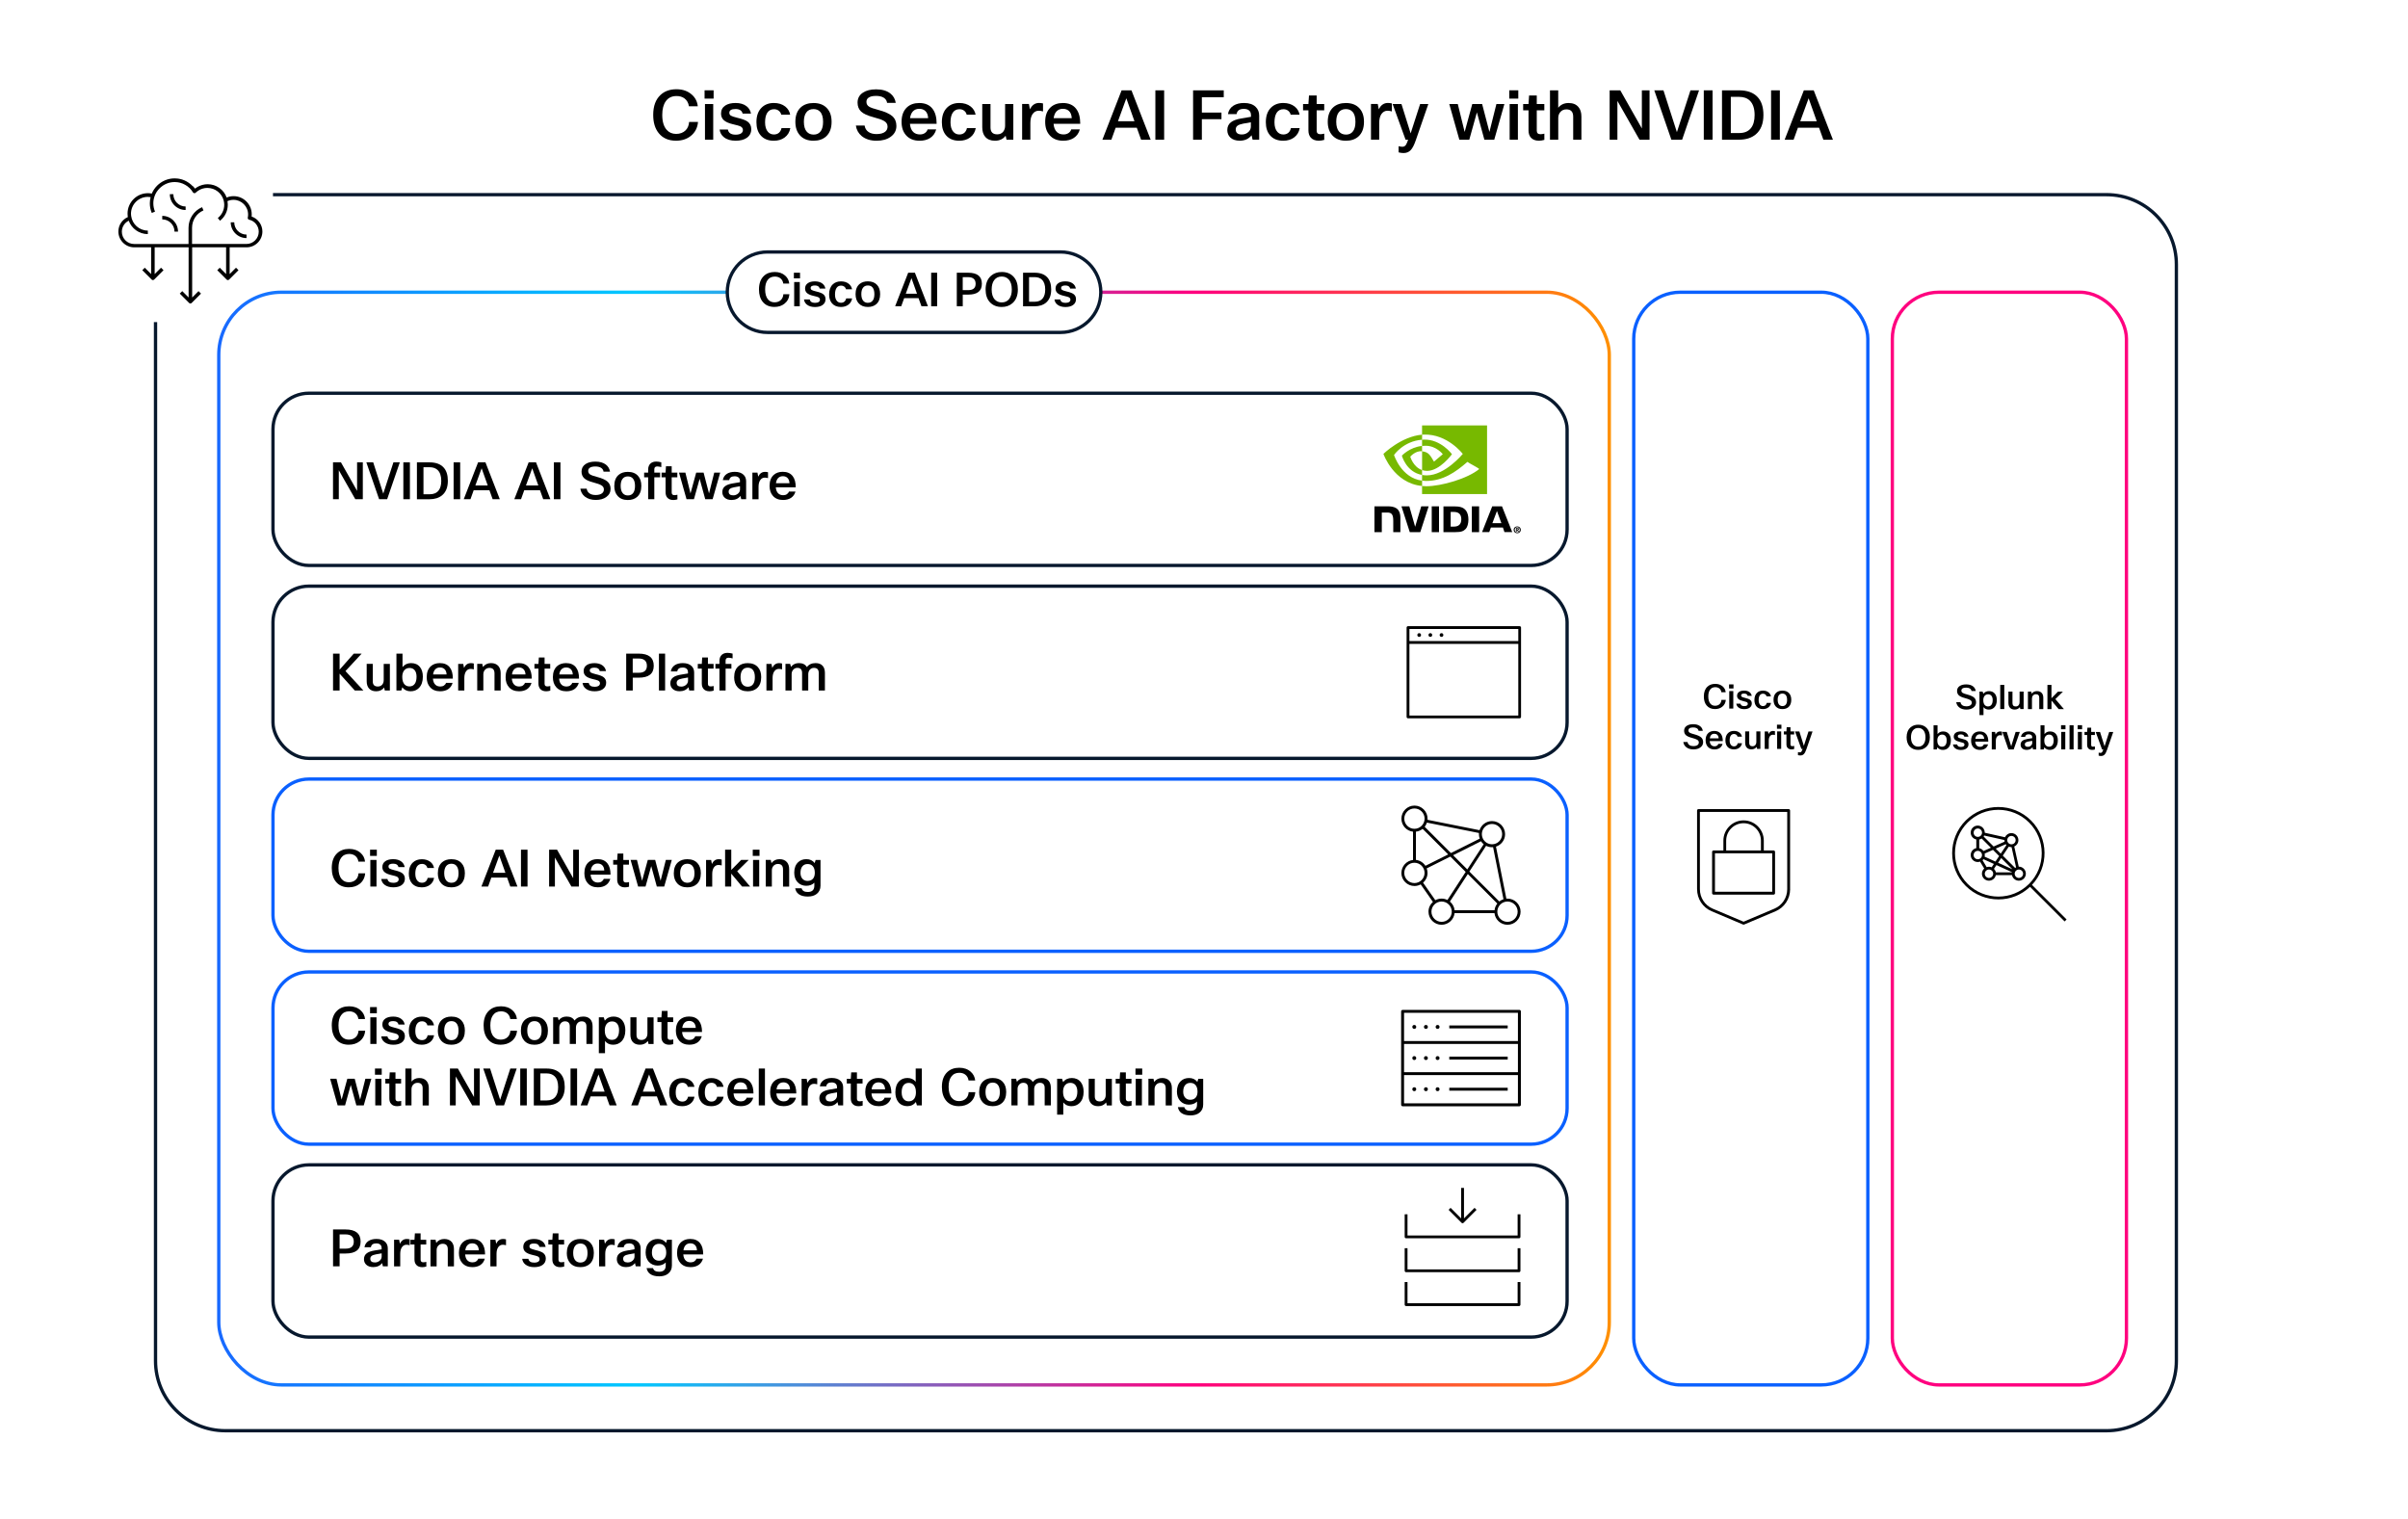 <?xml version="1.0" encoding="UTF-8"?>
<svg id="Layer_1" xmlns="http://www.w3.org/2000/svg" xmlns:xlink="http://www.w3.org/1999/xlink" viewBox="0 0 727.21 458.68">
  <defs>
    <style>
      .cls-1 {
        fill: #77b900;
      }

      .cls-2, .cls-3, .cls-4, .cls-5, .cls-6 {
        stroke-linejoin: round;
      }

      .cls-2, .cls-7 {
        fill: #fff;
      }

      .cls-2, .cls-6 {
        stroke: #07182d;
      }

      .cls-3 {
        stroke: #0a60ff;
      }

      .cls-3, .cls-4, .cls-5, .cls-6 {
        fill: none;
      }

      .cls-4 {
        stroke: url(#linear-gradient);
        stroke-linecap: round;
      }

      .cls-8 {
        isolation: isolate;
      }

      .cls-5 {
        stroke: #ff007f;
      }
    </style>
    <linearGradient id="linear-gradient" x1="65.57" y1="207.98" x2="486.49" y2="207.98" gradientTransform="translate(0 461.22) scale(1 -1)" gradientUnits="userSpaceOnUse">
      <stop offset="0" stop-color="#1869ff"/>
      <stop offset=".3" stop-color="#02c8ff"/>
      <stop offset=".7" stop-color="#ff007f"/>
      <stop offset="1" stop-color="#ff9000"/>
    </linearGradient>
  </defs>
  <rect class="cls-7" width="727.21" height="458.68"/>
  <rect class="cls-4" x="66.07" y="88.25" width="419.93" height="329.98" rx="18.92" ry="18.92"/>
  <g class="cls-8">
    <path d="M521.16,209.04h-1.31c-.08-.51-.3-.91-.67-1.18-.32-.23-.71-.34-1.17-.34-.7,0-1.23.26-1.59.78-.35.48-.52,1.15-.52,2.02,0,.98.22,1.72.66,2.21.35.4.81.6,1.39.6s1.06-.18,1.41-.54c.3-.31.47-.72.51-1.23h1.32c-.07.87-.44,1.57-1.09,2.08-.58.46-1.31.69-2.17.69-1.1,0-1.94-.37-2.55-1.11-.55-.67-.82-1.57-.82-2.71,0-1.29.36-2.27,1.08-2.94.6-.57,1.39-.85,2.37-.85.92,0,1.68.27,2.27.8.51.45.8,1.02.87,1.71h.01Z"/>
    <path d="M523.51,207.91h-1.34v-1.23h1.34v1.23ZM523.45,213.98h-1.22v-5.28h1.22v5.28Z"/>
    <path d="M525.61,212.48c.09.51.48.76,1.15.76.37,0,.65-.07.84-.21.16-.12.23-.28.23-.48,0-.25-.14-.44-.41-.56-.16-.07-.5-.16-1.02-.28-.65-.15-1.11-.35-1.39-.61-.28-.25-.42-.58-.42-.98,0-.51.21-.91.63-1.19.37-.25.88-.38,1.53-.38s1.21.16,1.61.48c.35.27.57.64.66,1.1h-1.24c-.1-.45-.45-.68-1.06-.68s-.91.19-.91.56c0,.19.08.33.23.43.16.09.47.2.94.31.73.17,1.24.36,1.52.57.36.26.54.64.54,1.12,0,.55-.22.98-.67,1.29-.41.28-.95.42-1.64.42s-1.3-.17-1.73-.52c-.37-.29-.58-.67-.64-1.14h1.25Z"/>
    <path d="M533.54,212.27h1.3c-.1.59-.38,1.05-.84,1.39-.43.32-.97.48-1.6.48-.84,0-1.49-.27-1.95-.8-.41-.48-.62-1.13-.62-1.94,0-.95.26-1.67.79-2.18.46-.44,1.06-.66,1.79-.66.68,0,1.25.18,1.69.53.39.31.63.71.72,1.21h-1.32c-.06-.25-.19-.45-.38-.59s-.42-.22-.69-.22c-.44,0-.77.18-1,.53-.22.33-.32.81-.32,1.42s.15,1.09.44,1.41c.23.25.52.38.87.38.3,0,.54-.08.74-.24.19-.16.32-.4.39-.7v-.02Z"/>
    <path d="M535.6,211.34c0-.96.28-1.69.85-2.18.47-.4,1.08-.6,1.83-.6.87,0,1.55.26,2.02.79.44.48.66,1.14.66,1.99,0,.96-.28,1.69-.83,2.18-.47.41-1.08.62-1.85.62-.87,0-1.54-.27-2.02-.81-.44-.49-.66-1.16-.66-1.99h0ZM538.29,213.23c.48,0,.84-.18,1.08-.53.22-.32.33-.77.33-1.37,0-.68-.15-1.17-.45-1.49-.24-.26-.56-.39-.97-.39-.47,0-.83.17-1.08.52-.23.32-.34.77-.34,1.36,0,.67.15,1.17.45,1.49.25.27.58.41.98.41h0Z"/>
    <path d="M508.34,224.07h1.29c.06.41.26.73.59.95.3.2.69.3,1.17.3.57,0,1.01-.12,1.3-.35.23-.2.35-.45.35-.75,0-.37-.18-.65-.53-.84-.28-.17-.81-.35-1.58-.56-.85-.22-1.45-.5-1.81-.83-.35-.33-.52-.77-.52-1.32,0-.64.27-1.13.8-1.48.49-.32,1.14-.49,1.95-.49.87,0,1.56.2,2.08.6.45.35.72.82.81,1.4h-1.28c-.05-.34-.23-.61-.55-.79-.28-.16-.65-.23-1.09-.23-.51,0-.89.1-1.14.28-.19.15-.28.35-.28.6,0,.31.13.55.4.71.24.15.69.31,1.35.48.99.26,1.69.58,2.1.94.39.36.59.84.59,1.43,0,.66-.28,1.2-.84,1.6-.53.39-1.23.59-2.1.59s-1.63-.23-2.19-.69c-.48-.4-.77-.92-.86-1.55h0Z"/>
    <path d="M518.93,224.64h1.28c-.14.54-.44.96-.88,1.26-.43.28-.95.42-1.57.42-.86,0-1.53-.27-2.01-.81-.44-.49-.66-1.15-.66-1.98,0-.95.27-1.67.82-2.17.46-.41,1.06-.62,1.8-.62.86,0,1.51.28,1.95.84.41.52.62,1.26.62,2.23h-3.95c.05.57.22.98.53,1.25.24.22.56.32.95.32.28,0,.52-.07.72-.2.2-.14.34-.31.41-.54h-.01ZM519.03,222.97c-.03-.49-.18-.86-.45-1.09-.22-.2-.51-.29-.87-.29-.39,0-.71.13-.94.39-.22.23-.35.56-.42.99h2.68Z"/>
    <path d="M524.78,224.44h1.3c-.1.59-.38,1.05-.84,1.39-.43.32-.97.48-1.6.48-.84,0-1.49-.27-1.95-.8-.41-.48-.62-1.13-.62-1.94,0-.95.26-1.67.79-2.18.46-.44,1.06-.66,1.79-.66.68,0,1.25.18,1.69.53.39.31.63.71.72,1.21h-1.32c-.06-.25-.19-.45-.38-.59s-.42-.22-.69-.22c-.44,0-.77.18-1,.53-.22.33-.32.81-.32,1.42s.15,1.09.44,1.41c.23.25.52.38.87.38.3,0,.54-.08.74-.24.19-.16.32-.4.39-.7v-.02Z"/>
    <path d="M527.04,220.88h1.22v3.47c0,.68.33,1.01.99,1.01.39,0,.69-.14.9-.42.18-.24.26-.53.26-.87v-3.2h1.22v5.28h-1l-.13-.59c-.38.49-.91.74-1.58.74-.62,0-1.1-.19-1.43-.57-.3-.34-.45-.82-.45-1.42v-3.44h0Z"/>
    <path d="M536.03,220.8v1.18c-.22-.07-.44-.1-.64-.1-.38,0-.68.17-.91.5-.22.32-.32.76-.32,1.32v2.47h-1.22v-5.28h1l.15.79c.3-.63.75-.94,1.35-.94.22,0,.41.02.59.07h0Z"/>
    <path d="M537.98,220.08h-1.34v-1.23h1.34v1.23ZM537.91,226.16h-1.22v-5.28h1.22v5.28Z"/>
    <path d="M541.84,225.27v.92c-.28.08-.55.12-.81.12-.52,0-.92-.16-1.19-.47-.23-.26-.34-.62-.34-1.07v-2.96h-.79v-.93h.79l.08-1.27h1.14v1.27h1.12v.93h-1.12v3c0,.35.18.53.54.53.16,0,.35-.03.59-.08h-.01Z"/>
    <path d="M547.39,220.88l-1.86,5.37c-.24.71-.5,1.2-.77,1.47-.27.28-.62.42-1.06.42-.22,0-.46-.03-.72-.1v-.91c.21.05.4.08.57.08.22,0,.39-.09.52-.28.09-.14.2-.4.32-.76h-.38l-1.92-5.28h1.31l1.36,4.34,1.4-4.34h1.23Z"/>
  </g>
  <g class="cls-8">
    <path d="M590.77,212.05h1.29c.06.41.26.73.59.95.3.2.69.3,1.17.3.57,0,1.01-.12,1.3-.35.23-.2.35-.45.35-.75,0-.37-.18-.65-.53-.84-.28-.17-.81-.35-1.58-.56-.85-.22-1.45-.5-1.81-.83-.35-.33-.52-.77-.52-1.32,0-.64.27-1.13.8-1.48.49-.32,1.14-.49,1.95-.49.87,0,1.56.2,2.08.6.45.35.72.82.81,1.4h-1.28c-.05-.34-.23-.61-.55-.79-.28-.16-.65-.23-1.09-.23-.51,0-.89.1-1.14.28-.19.15-.28.35-.28.6,0,.31.13.55.4.71.24.15.69.31,1.35.48.99.26,1.69.58,2.1.94.39.36.59.84.59,1.43,0,.66-.28,1.2-.84,1.6-.53.39-1.23.59-2.1.59s-1.63-.23-2.19-.69c-.48-.4-.77-.92-.86-1.55h0Z"/>
    <path d="M597.79,208.86h.96l.21.65c.43-.53,1-.8,1.73-.8s1.35.27,1.77.8c.38.49.57,1.13.57,1.93,0,.95-.26,1.69-.78,2.2-.43.43-.98.65-1.65.65s-1.21-.25-1.59-.74v2.41h-1.22v-7.1h0ZM601.79,211.45c0-.63-.15-1.1-.45-1.41-.24-.24-.55-.37-.94-.37-.45,0-.81.17-1.08.5-.24.32-.37.74-.37,1.27,0,.66.15,1.16.45,1.48.25.27.57.41.97.41.47,0,.82-.17,1.06-.52.23-.32.35-.78.35-1.36h.01Z"/>
    <path d="M605.29,206.83v7.3h-1.22v-7.3h1.22Z"/>
    <path d="M606.54,208.86h1.22v3.47c0,.68.33,1.01.99,1.01.39,0,.69-.14.9-.42.18-.24.26-.53.26-.87v-3.2h1.22v5.28h-1l-.13-.59c-.38.49-.91.74-1.58.74-.62,0-1.1-.19-1.43-.57-.3-.34-.45-.82-.45-1.42v-3.44h0Z"/>
    <path d="M613.65,214.14h-1.22v-5.28h1l.13.63c.39-.52.92-.78,1.6-.78.64,0,1.12.2,1.46.59.3.35.45.82.45,1.41v3.43h-1.22v-3.4c0-.72-.33-1.09-1-1.09-.37,0-.66.13-.89.39-.21.24-.31.53-.31.89v3.21h0Z"/>
    <path d="M619.54,214.14h-1.22v-7.3h1.22v4.02l1.96-1.99h1.5l-2.28,2.25,2.57,3.02h-1.59l-2.15-2.57v2.57h0Z"/>
    <path d="M579.3,226.46c-1.1,0-1.96-.36-2.61-1.07-.6-.67-.9-1.58-.9-2.74,0-1.31.4-2.3,1.19-2.99.62-.54,1.4-.81,2.33-.81,1.08,0,1.94.35,2.58,1.04.62.67.92,1.59.92,2.76,0,1.31-.39,2.3-1.18,2.98-.62.55-1.4.82-2.33.82h0ZM579.3,225.48c.7,0,1.25-.26,1.63-.77.37-.49.56-1.18.56-2.05,0-.99-.24-1.74-.72-2.23-.38-.39-.87-.59-1.47-.59-.7,0-1.25.26-1.63.78-.37.49-.56,1.18-.56,2.05,0,.99.24,1.73.72,2.22.38.39.87.59,1.47.59Z"/>
    <path d="M583.91,219.01h1.22v2.67c.42-.53.98-.79,1.69-.79.76,0,1.35.26,1.77.78.38.47.57,1.11.57,1.91,0,.97-.26,1.72-.78,2.24-.43.43-.98.65-1.65.65s-1.24-.26-1.64-.79l-.19.64h-.97v-7.3h-.02ZM587.9,223.62c0-.64-.15-1.11-.44-1.41-.24-.24-.55-.37-.95-.37-.45,0-.81.17-1.08.5-.24.32-.37.74-.37,1.27,0,.66.15,1.16.45,1.48.25.27.57.41.97.41.47,0,.82-.17,1.06-.52.23-.32.35-.78.35-1.36h.01Z"/>
    <path d="M591.05,224.81c.09.51.48.76,1.15.76.37,0,.65-.07.84-.21.16-.12.23-.28.23-.48,0-.25-.14-.44-.41-.56-.16-.07-.5-.16-1.02-.28-.65-.15-1.11-.35-1.39-.61-.28-.25-.42-.58-.42-.98,0-.51.21-.91.63-1.19.37-.25.88-.38,1.53-.38s1.21.16,1.61.48c.35.27.57.64.66,1.1h-1.24c-.1-.45-.45-.68-1.06-.68s-.91.19-.91.56c0,.19.08.33.23.43.16.09.47.2.94.31.73.17,1.24.36,1.52.57.36.26.54.64.54,1.12,0,.55-.22.98-.67,1.29-.41.28-.95.42-1.64.42s-1.3-.17-1.73-.52c-.37-.29-.58-.67-.64-1.14h1.25Z"/>
    <path d="M599.11,224.79h1.28c-.14.54-.44.96-.88,1.26-.43.28-.95.42-1.57.42-.86,0-1.53-.27-2.01-.81-.44-.49-.66-1.15-.66-1.98,0-.95.27-1.67.82-2.17.46-.41,1.06-.62,1.8-.62.86,0,1.51.28,1.95.84.41.52.62,1.26.62,2.23h-3.95c.05.57.22.98.53,1.25.24.22.56.32.95.32.28,0,.52-.07.72-.2.2-.14.34-.31.41-.54h-.01ZM599.22,223.13c-.03-.49-.18-.86-.45-1.09-.22-.2-.51-.29-.87-.29-.39,0-.71.13-.94.39-.22.23-.35.56-.42.99h2.68Z"/>
    <path d="M604.6,220.95v1.18c-.22-.07-.44-.1-.64-.1-.38,0-.68.17-.91.5-.22.32-.32.76-.32,1.32v2.47h-1.22v-5.28h1l.15.79c.3-.63.75-.94,1.35-.94.22,0,.41.02.59.07h0Z"/>
    <path d="M608.71,221.04h1.27l-1.85,5.28h-1.59l-1.83-5.28h1.33l1.34,4.33,1.33-4.33h0Z"/>
    <path d="M611.6,222.53h-1.27c.09-.55.36-.97.82-1.26.41-.26.93-.39,1.55-.39.75,0,1.33.19,1.72.58.35.33.52.76.52,1.29v3.56h-.97l-.15-.65c-.41.53-1,.8-1.76.8-.6,0-1.07-.16-1.4-.49-.29-.28-.44-.65-.44-1.09,0-.49.18-.88.54-1.16.32-.26.83-.44,1.51-.56l1.45-.24v-.25c0-.32-.1-.55-.31-.71-.18-.14-.43-.21-.75-.21-.63,0-.98.26-1.07.77h.01ZM613.73,223.73l-1.15.2c-.39.07-.67.18-.84.31s-.25.32-.25.55c0,.49.3.74.9.74.39,0,.72-.13.99-.39.23-.22.35-.48.35-.78v-.64h0Z"/>
    <path d="M616.21,219.01h1.22v2.67c.42-.53.98-.79,1.69-.79.76,0,1.35.26,1.77.78.38.47.57,1.11.57,1.91,0,.97-.26,1.72-.78,2.24-.43.43-.98.65-1.65.65s-1.24-.26-1.64-.79l-.19.64h-.97v-7.3h-.02ZM620.21,223.62c0-.64-.15-1.11-.44-1.41-.24-.24-.55-.37-.95-.37-.45,0-.81.17-1.08.5-.24.32-.37.74-.37,1.27,0,.66.15,1.16.45,1.48.25.27.57.41.97.41.47,0,.82-.17,1.06-.52.23-.32.35-.78.35-1.36h.01Z"/>
    <path d="M623.77,220.23h-1.34v-1.23h1.34v1.23ZM623.71,226.31h-1.22v-5.28h1.22v5.28Z"/>
    <path d="M626.22,219.01v7.3h-1.22v-7.3h1.22Z"/>
    <path d="M628.79,220.23h-1.34v-1.23h1.34v1.23ZM628.73,226.31h-1.22v-5.28h1.22v5.28Z"/>
    <path d="M632.65,225.42v.92c-.28.08-.55.12-.81.12-.52,0-.92-.16-1.19-.47-.23-.26-.34-.62-.34-1.07v-2.96h-.79v-.93h.79l.08-1.27h1.14v1.27h1.12v.93h-1.12v3c0,.35.18.53.54.53.16,0,.35-.03.59-.08h-.01Z"/>
    <path d="M638.2,221.04l-1.86,5.37c-.24.71-.5,1.2-.77,1.47-.27.28-.62.42-1.06.42-.22,0-.46-.03-.72-.1v-.91c.21.05.4.08.57.08.22,0,.39-.09.52-.28.09-.14.2-.4.32-.76h-.38l-1.92-5.28h1.31l1.36,4.34,1.4-4.34h1.23Z"/>
  </g>
  <g class="cls-8">
    <path d="M102.97,139.63l4.87,8.6v-8.6h1.73v11.13h-2.27l-4.98-8.75v8.75h-1.75v-11.13s2.4,0,2.4,0Z"/>
    <path d="M115.75,149.06l3.06-9.43h1.93l-3.82,11.13h-2.43l-3.85-11.13h2.07l3.03,9.43h.01Z"/>
    <path d="M121.81,139.63h1.98v11.13h-1.98v-11.13Z"/>
    <path d="M125.92,139.63h3.83c1.88,0,3.28.52,4.22,1.55.86.94,1.28,2.28,1.28,4.02,0,1.94-.57,3.39-1.72,4.36-.96.8-2.24,1.21-3.83,1.21h-3.79v-11.13h.01ZM127.9,149.26h1.9c1.19,0,2.07-.38,2.66-1.14.54-.69.8-1.66.8-2.92,0-1.45-.36-2.53-1.07-3.23-.59-.58-1.4-.87-2.43-.87h-1.87v8.17h.01Z"/>
    <path d="M136.99,139.63h1.98v11.13h-1.98v-11.13Z"/>
    <path d="M150.93,150.76h-2.15l-.97-2.71h-4.76l-.97,2.71h-2.03l4.33-11.13h2.23l4.33,11.13h-.01ZM145.45,141.42l-1.89,5.18h3.73l-1.84-5.18Z"/>
    <path d="M166.2,150.76h-2.15l-.97-2.71h-4.76l-.97,2.71h-2.03l4.33-11.13h2.23l4.33,11.13h-.01ZM160.73,141.42l-1.89,5.18h3.73l-1.84-5.18Z"/>
    <path d="M167.27,139.63h1.98v11.13h-1.98v-11.13Z"/>
    <path d="M175.22,147.58h1.96c.09.63.39,1.11.9,1.45.46.31,1.06.46,1.78.46.88,0,1.54-.18,1.98-.54.35-.3.53-.68.53-1.14,0-.56-.27-.98-.8-1.28-.43-.26-1.24-.54-2.41-.85-1.3-.34-2.22-.76-2.75-1.27-.53-.51-.79-1.18-.79-2.01,0-.97.41-1.72,1.22-2.26.74-.5,1.73-.74,2.97-.74,1.32,0,2.38.3,3.17.91.69.54,1.1,1.25,1.24,2.13h-1.95c-.07-.53-.35-.93-.83-1.21-.43-.24-.98-.36-1.65-.36-.78,0-1.36.14-1.73.43-.29.23-.43.53-.43.91,0,.47.2.83.6,1.08.36.23,1.05.47,2.06.73,1.52.4,2.58.88,3.2,1.44.6.55.9,1.27.9,2.18,0,1.01-.43,1.82-1.28,2.44-.81.6-1.88.9-3.2.9s-2.48-.35-3.34-1.05c-.73-.61-1.17-1.4-1.31-2.37l-.04.02Z"/>
    <path d="M185.52,146.73c0-1.46.43-2.57,1.3-3.32.71-.61,1.64-.91,2.78-.91,1.33,0,2.36.4,3.08,1.21.67.73,1,1.74,1,3.03,0,1.46-.42,2.57-1.27,3.32-.71.63-1.65.94-2.81.94-1.32,0-2.35-.41-3.08-1.24-.67-.75-1.01-1.76-1.01-3.03h0ZM189.62,149.62c.73,0,1.28-.27,1.64-.8.34-.48.51-1.18.51-2.09,0-1.03-.23-1.79-.68-2.27-.36-.39-.86-.59-1.48-.59-.72,0-1.27.26-1.64.79-.35.48-.53,1.18-.53,2.07,0,1.02.23,1.78.68,2.27.38.41.88.62,1.5.62Z"/>
    <path d="M199.71,139.61v1.45c-.51-.13-.91-.2-1.21-.2-.6,0-.9.28-.9.85v1.01h1.75v1.42h-1.75v6.62h-1.86v-6.62h-1.21v-1.42h1.21v-.91c0-.8.25-1.42.74-1.86.43-.37,1-.56,1.7-.56.45,0,.96.07,1.52.22h0Z"/>
    <path d="M204.58,149.4v1.41c-.43.12-.85.19-1.24.19-.79,0-1.4-.24-1.81-.71-.35-.4-.53-.94-.53-1.62v-4.52h-1.21v-1.42h1.21l.12-1.93h1.73v1.93h1.7v1.42h-1.7v4.58c0,.54.27.8.82.8.24,0,.54-.04.9-.12h.01Z"/>
    <path d="M215.69,142.72h1.81l-2.29,8.04h-2.23l-1.69-6.17-1.72,6.17h-2.24l-2.27-8.04h1.92l1.55,6.29,1.72-6.29h2.23l1.64,6.29,1.58-6.29h0Z"/>
    <path d="M220.22,145h-1.93c.13-.83.55-1.47,1.25-1.92.63-.39,1.42-.59,2.37-.59,1.14,0,2.02.29,2.63.88.53.5.79,1.16.79,1.96v5.43h-1.48l-.23-.99c-.63.81-1.52,1.22-2.68,1.22-.92,0-1.63-.25-2.13-.74-.44-.43-.67-.98-.67-1.65,0-.75.27-1.34.82-1.76.49-.39,1.26-.68,2.3-.85l2.21-.37v-.39c0-.48-.16-.85-.48-1.08-.28-.22-.66-.32-1.14-.32-.96,0-1.5.39-1.62,1.18h-.01ZM223.47,146.84l-1.75.31c-.6.11-1.03.27-1.28.47s-.39.48-.39.84c0,.75.46,1.13,1.38,1.13.6,0,1.1-.2,1.52-.59.35-.34.53-.74.53-1.19v-.97h-.01Z"/>
    <path d="M231.94,142.6v1.79c-.34-.1-.67-.15-.97-.15-.58,0-1.04.25-1.39.76-.33.48-.5,1.15-.5,2.01v3.76h-1.86v-8.04h1.53l.23,1.21c.45-.96,1.14-1.44,2.06-1.44.33,0,.63.04.9.11h0Z"/>
    <path d="M238.28,148.44h1.95c-.22.82-.67,1.46-1.35,1.92-.65.42-1.45.63-2.4.63-1.31,0-2.33-.41-3.06-1.24-.67-.75-1.01-1.76-1.01-3.02,0-1.44.42-2.55,1.25-3.31.7-.63,1.61-.94,2.74-.94,1.31,0,2.3.43,2.97,1.28.63.79.94,1.93.94,3.4h-6.02c.07.87.34,1.5.8,1.9.37.33.86.49,1.45.49.42,0,.79-.1,1.1-.31.31-.21.52-.48.62-.82l.02.02ZM238.42,145.91c-.04-.75-.27-1.3-.68-1.65-.34-.3-.78-.45-1.33-.45-.6,0-1.08.2-1.44.59-.33.35-.54.86-.63,1.52h4.08Z"/>
  </g>
  <g class="cls-8">
    <path d="M109.75,208.52h-2.61l-4.58-5.09v5.09h-1.98v-11.13h1.98v4.84l4.28-4.84h2.38l-4.89,5.27,5.41,5.86h.01Z"/>
    <path d="M110.72,200.48h1.86v5.29c0,1.03.5,1.55,1.52,1.55.59,0,1.05-.21,1.38-.63.27-.36.4-.8.4-1.33v-4.87h1.86v8.04h-1.53l-.2-.9c-.58.75-1.38,1.13-2.41,1.13-.95,0-1.68-.29-2.18-.87-.45-.53-.68-1.25-.68-2.17v-5.24h-.02Z"/>
    <path d="M119.7,197.39h1.86v4.07c.64-.8,1.5-1.21,2.58-1.21,1.17,0,2.06.4,2.69,1.19.58.72.87,1.69.87,2.91,0,1.48-.4,2.62-1.19,3.42-.65.66-1.49.99-2.52.99s-1.9-.4-2.5-1.21l-.29.97h-1.48v-11.13h-.02ZM125.8,204.43c0-.97-.22-1.69-.67-2.15-.36-.37-.85-.56-1.45-.56-.69,0-1.24.25-1.64.76-.37.48-.56,1.13-.56,1.93,0,1.01.23,1.76.68,2.26.38.41.88.62,1.48.62.71,0,1.25-.26,1.62-.79.35-.49.53-1.19.53-2.07h0Z"/>
    <path d="M134.73,206.21h1.95c-.22.82-.67,1.46-1.35,1.92-.65.42-1.45.63-2.4.63-1.31,0-2.33-.41-3.06-1.24-.67-.75-1.01-1.76-1.01-3.02,0-1.44.42-2.55,1.25-3.31.7-.63,1.61-.94,2.74-.94,1.31,0,2.3.43,2.97,1.28.63.79.94,1.93.94,3.4h-6.02c.07.87.34,1.5.8,1.9.37.33.86.49,1.45.49.42,0,.79-.1,1.1-.31.31-.21.52-.48.62-.82l.02.02ZM134.87,203.67c-.04-.75-.27-1.3-.68-1.65-.34-.3-.78-.45-1.33-.45-.6,0-1.08.2-1.44.59-.33.35-.54.86-.63,1.52h4.08Z"/>
    <path d="M143.09,200.36v1.79c-.34-.1-.67-.15-.97-.15-.58,0-1.04.25-1.39.76-.33.48-.5,1.15-.5,2.01v3.76h-1.86v-8.04h1.53l.23,1.21c.45-.96,1.14-1.44,2.06-1.44.33,0,.63.04.9.11h0Z"/>
    <path d="M145.98,208.52h-1.86v-8.04h1.53l.2.96c.59-.79,1.4-1.19,2.44-1.19.97,0,1.71.3,2.23.9.45.53.68,1.24.68,2.15v5.23h-1.86v-5.18c0-1.1-.51-1.65-1.53-1.65-.56,0-1.01.2-1.36.59-.32.36-.48.81-.48,1.36v4.89-.02Z"/>
    <path d="M158.56,206.21h1.95c-.22.82-.67,1.46-1.35,1.92-.65.42-1.45.63-2.4.63-1.31,0-2.33-.41-3.06-1.24-.67-.75-1.01-1.76-1.01-3.02,0-1.44.42-2.55,1.25-3.31.7-.63,1.61-.94,2.74-.94,1.31,0,2.3.43,2.97,1.28.63.79.94,1.93.94,3.4h-6.02c.07.87.34,1.5.8,1.9.37.33.86.49,1.45.49.42,0,.79-.1,1.1-.31.31-.21.52-.48.62-.82l.02.02ZM158.7,203.67c-.04-.75-.27-1.3-.68-1.65-.34-.3-.78-.45-1.33-.45-.6,0-1.08.2-1.44.59-.33.35-.54.86-.63,1.52h4.08Z"/>
    <path d="M166.19,207.16v1.41c-.43.12-.85.19-1.24.19-.79,0-1.4-.24-1.81-.71-.35-.4-.53-.94-.53-1.62v-4.52h-1.21v-1.42h1.21l.12-1.93h1.73v1.93h1.7v1.42h-1.7v4.58c0,.54.27.8.82.8.24,0,.54-.04.9-.12h.01Z"/>
    <path d="M172.84,206.21h1.95c-.22.82-.67,1.46-1.35,1.92-.65.42-1.45.63-2.4.63-1.31,0-2.33-.41-3.06-1.24-.67-.75-1.01-1.76-1.01-3.02,0-1.44.42-2.55,1.25-3.31.7-.63,1.61-.94,2.74-.94,1.31,0,2.3.43,2.97,1.28.63.79.94,1.93.94,3.4h-6.02c.07.87.34,1.5.8,1.9.37.33.86.49,1.45.49.42,0,.79-.1,1.1-.31.31-.21.52-.48.62-.82l.02.02ZM172.98,203.67c-.04-.75-.27-1.3-.68-1.65-.34-.3-.78-.45-1.33-.45-.6,0-1.08.2-1.44.59-.33.35-.54.86-.63,1.52h4.08Z"/>
    <path d="M177.8,206.24c.14.77.73,1.16,1.75,1.16.57,0,.99-.11,1.28-.32.24-.19.36-.43.36-.73,0-.38-.21-.67-.62-.85-.24-.1-.76-.25-1.56-.43-.99-.23-1.7-.54-2.12-.93-.42-.38-.63-.88-.63-1.5,0-.78.32-1.39.96-1.81.57-.38,1.35-.57,2.33-.57s1.84.24,2.46.73c.54.41.87.97,1,1.67h-1.89c-.15-.69-.69-1.04-1.61-1.04s-1.39.28-1.39.85c0,.29.12.51.36.65s.72.3,1.44.48c1.11.26,1.89.55,2.32.87.55.4.82.97.82,1.7,0,.83-.34,1.49-1.02,1.96-.62.42-1.45.63-2.5.63s-1.98-.26-2.64-.79c-.56-.44-.88-1.02-.97-1.73h1.89-.02Z"/>
    <path d="M189.11,197.39h3.77c3.03,0,4.55,1.22,4.55,3.66s-1.52,3.6-4.55,3.6h-1.79v3.87h-1.98v-11.13h0ZM191.08,203.17h1.82c1.64,0,2.46-.71,2.46-2.12,0-.76-.24-1.33-.71-1.7-.42-.32-1.01-.48-1.75-.48h-1.82v4.3h0Z"/>
    <path d="M200.86,197.39v11.13h-1.86v-11.13h1.86Z"/>
    <path d="M204.52,202.76h-1.93c.13-.83.55-1.47,1.25-1.92.63-.39,1.42-.59,2.37-.59,1.14,0,2.02.29,2.63.88.53.5.79,1.16.79,1.96v5.43h-1.48l-.23-.99c-.63.81-1.52,1.22-2.68,1.22-.92,0-1.63-.25-2.13-.74-.44-.43-.67-.98-.67-1.65,0-.75.27-1.34.82-1.76.49-.39,1.26-.68,2.3-.85l2.21-.37v-.39c0-.48-.16-.85-.48-1.08-.28-.22-.66-.32-1.14-.32-.96,0-1.5.39-1.62,1.18h-.01ZM207.77,204.6l-1.75.31c-.6.11-1.03.27-1.28.47s-.39.48-.39.84c0,.75.46,1.13,1.38,1.13.6,0,1.1-.2,1.52-.59.35-.34.53-.74.53-1.19v-.97h-.01Z"/>
    <path d="M215.52,207.16v1.41c-.43.12-.85.19-1.24.19-.79,0-1.4-.24-1.81-.71-.35-.4-.53-.94-.53-1.62v-4.52h-1.21v-1.42h1.21l.12-1.93h1.73v1.93h1.7v1.42h-1.7v4.58c0,.54.27.8.82.8.24,0,.54-.04.9-.12h.01Z"/>
    <path d="M221.24,197.38v1.45c-.51-.13-.91-.2-1.21-.2-.6,0-.9.28-.9.85v1.01h1.75v1.42h-1.75v6.62h-1.86v-6.62h-1.21v-1.42h1.21v-.91c0-.8.25-1.42.74-1.86.43-.37,1-.56,1.7-.56.45,0,.96.07,1.52.22h0Z"/>
    <path d="M221.72,204.49c0-1.46.43-2.57,1.3-3.32.71-.61,1.64-.91,2.78-.91,1.33,0,2.36.4,3.08,1.21.67.73,1,1.74,1,3.03,0,1.46-.42,2.57-1.27,3.32-.71.63-1.65.94-2.81.94-1.32,0-2.35-.41-3.08-1.24-.67-.75-1.01-1.76-1.01-3.03h0ZM225.82,207.38c.73,0,1.28-.27,1.64-.8.34-.48.51-1.18.51-2.09,0-1.03-.23-1.79-.68-2.27-.36-.39-.86-.59-1.48-.59-.72,0-1.27.26-1.64.79-.35.48-.53,1.18-.53,2.07,0,1.02.23,1.78.68,2.27.38.41.88.62,1.5.62Z"/>
    <path d="M236.18,200.36v1.79c-.34-.1-.67-.15-.97-.15-.58,0-1.04.25-1.39.76-.33.48-.5,1.15-.5,2.01v3.76h-1.86v-8.04h1.53l.23,1.21c.45-.96,1.14-1.44,2.06-1.44.33,0,.63.04.9.11h0Z"/>
    <path d="M239.07,208.52h-1.86v-8.04h1.41l.26.91c.57-.76,1.37-1.14,2.4-1.14,1.12,0,1.92.4,2.4,1.21.58-.8,1.45-1.21,2.63-1.21.93,0,1.64.27,2.13.82.45.51.68,1.22.68,2.13v5.32h-1.86v-5.27c0-1.04-.48-1.56-1.45-1.56-.56,0-1,.22-1.33.65-.26.36-.39.79-.39,1.28v4.9h-1.86v-5.27c0-1.04-.48-1.56-1.45-1.56-.53,0-.95.21-1.28.62-.29.35-.43.76-.43,1.24v4.98h0Z"/>
  </g>
  <g class="cls-8">
    <path d="M110.23,260.2h-1.99c-.12-.78-.46-1.38-1.02-1.79-.48-.35-1.08-.53-1.78-.53-1.06,0-1.87.4-2.43,1.19-.53.73-.79,1.76-.79,3.08,0,1.5.33,2.62,1.01,3.37.54.61,1.24.91,2.12.91s1.61-.27,2.15-.82c.46-.47.72-1.1.77-1.87h2.01c-.11,1.33-.67,2.39-1.65,3.17-.89.7-1.99,1.05-3.31,1.05-1.67,0-2.96-.56-3.88-1.69-.83-1.02-1.25-2.4-1.25-4.13,0-1.97.55-3.46,1.64-4.48.92-.87,2.12-1.3,3.62-1.3,1.4,0,2.56.41,3.46,1.22.77.69,1.22,1.56,1.33,2.61h-.01Z"/>
    <path d="M113.8,258.47h-2.04v-1.87h2.04v1.87ZM113.7,267.73h-1.86v-8.04h1.86v8.04Z"/>
    <path d="M117.01,265.44c.14.77.73,1.16,1.75,1.16.57,0,.99-.11,1.28-.32.24-.19.36-.43.36-.73,0-.38-.21-.67-.62-.85-.24-.1-.76-.25-1.56-.43-.99-.23-1.7-.54-2.12-.93-.42-.38-.63-.88-.63-1.5,0-.78.32-1.39.96-1.81.57-.38,1.35-.57,2.33-.57s1.84.24,2.46.73c.54.41.87.97,1,1.67h-1.89c-.15-.69-.69-1.04-1.61-1.04s-1.39.28-1.39.85c0,.29.12.51.36.65.24.14.72.3,1.44.48,1.11.26,1.89.55,2.32.87.55.4.82.97.82,1.7,0,.83-.34,1.49-1.02,1.96-.62.42-1.45.63-2.5.63s-1.98-.26-2.64-.79c-.56-.44-.88-1.02-.97-1.73h1.89-.02Z"/>
    <path d="M129.11,265.12h1.98c-.15.9-.58,1.6-1.28,2.12-.66.48-1.47.73-2.44.73-1.28,0-2.27-.41-2.97-1.22-.63-.73-.94-1.72-.94-2.95,0-1.44.4-2.55,1.21-3.32.7-.67,1.61-1,2.72-1,1.04,0,1.9.27,2.58.8.6.47.96,1.09,1.1,1.84h-2.01c-.09-.38-.28-.68-.57-.9-.29-.22-.64-.33-1.05-.33-.67,0-1.18.27-1.53.8-.33.51-.49,1.23-.49,2.17s.22,1.67.67,2.15c.35.38.79.57,1.33.57.45,0,.83-.12,1.12-.37.29-.25.49-.6.6-1.07l-.03-.02Z"/>
    <path d="M132.23,263.7c0-1.46.43-2.57,1.3-3.32.71-.61,1.64-.91,2.78-.91,1.33,0,2.36.4,3.08,1.21.67.73,1,1.74,1,3.03,0,1.46-.42,2.57-1.27,3.32-.71.63-1.65.94-2.81.94-1.32,0-2.35-.41-3.08-1.24-.67-.75-1.01-1.76-1.01-3.03h0ZM136.33,266.59c.73,0,1.28-.27,1.64-.8.34-.48.51-1.18.51-2.09,0-1.03-.23-1.79-.68-2.27-.36-.39-.86-.59-1.48-.59-.72,0-1.27.26-1.64.79-.35.48-.53,1.18-.53,2.07,0,1.02.23,1.78.68,2.27.38.41.88.62,1.5.62h0Z"/>
    <path d="M156.26,267.73h-2.15l-.97-2.71h-4.76l-.97,2.71h-2.03l4.33-11.13h2.23l4.33,11.13h-.01ZM150.79,258.39l-1.89,5.18h3.73l-1.84-5.18Z"/>
    <path d="M157.33,256.6h1.98v11.13h-1.98v-11.13Z"/>
    <path d="M168.23,256.6l4.87,8.6v-8.6h1.73v11.13h-2.27l-4.98-8.75v8.75h-1.75v-11.13h2.4Z"/>
    <path d="M182.35,265.41h1.95c-.22.82-.67,1.46-1.35,1.92-.65.42-1.45.63-2.4.63-1.31,0-2.33-.41-3.06-1.24-.67-.75-1.01-1.76-1.01-3.02,0-1.44.42-2.55,1.25-3.31.7-.63,1.61-.94,2.74-.94,1.31,0,2.3.43,2.97,1.28.63.79.94,1.93.94,3.4h-6.02c.07.87.34,1.5.8,1.9.37.33.86.49,1.45.49.42,0,.79-.1,1.1-.31.31-.21.52-.48.62-.82l.02.02ZM182.49,262.88c-.04-.75-.27-1.3-.68-1.65-.34-.3-.78-.45-1.33-.45-.6,0-1.08.2-1.44.59-.33.35-.54.86-.63,1.52h4.08Z"/>
    <path d="M189.97,266.37v1.41c-.43.12-.85.19-1.24.19-.79,0-1.4-.24-1.81-.71-.35-.4-.53-.94-.53-1.62v-4.52h-1.21v-1.42h1.21l.12-1.93h1.73v1.93h1.7v1.42h-1.7v4.58c0,.54.27.8.82.8.24,0,.54-.04.9-.12h.01Z"/>
    <path d="M201.07,259.69h1.81l-2.29,8.04h-2.23l-1.69-6.17-1.72,6.17h-2.24l-2.27-8.04h1.92l1.55,6.29,1.72-6.29h2.23l1.64,6.29,1.58-6.29h0Z"/>
    <path d="M203.49,263.7c0-1.46.43-2.57,1.3-3.32.71-.61,1.64-.91,2.78-.91,1.33,0,2.36.4,3.08,1.21.67.73,1,1.74,1,3.03,0,1.46-.42,2.57-1.27,3.32-.71.63-1.65.94-2.81.94-1.32,0-2.35-.41-3.08-1.24-.67-.75-1.01-1.76-1.01-3.03h0ZM207.58,266.59c.73,0,1.28-.27,1.64-.8.34-.48.51-1.18.51-2.09,0-1.03-.23-1.79-.68-2.27-.36-.39-.86-.59-1.48-.59-.72,0-1.27.26-1.64.79-.35.48-.53,1.18-.53,2.07,0,1.02.23,1.78.68,2.27.38.41.88.62,1.5.62h0Z"/>
    <path d="M217.95,259.57v1.79c-.34-.1-.67-.15-.97-.15-.58,0-1.04.25-1.39.76-.33.48-.5,1.15-.5,2.01v3.76h-1.86v-8.04h1.53l.23,1.21c.45-.96,1.14-1.44,2.06-1.44.33,0,.63.04.9.11h0Z"/>
    <path d="M220.84,267.73h-1.86v-11.13h1.86v6.12l2.98-3.03h2.29l-3.48,3.43,3.91,4.61h-2.43l-3.28-3.91v3.91h0Z"/>
    <path d="M229.37,258.47h-2.04v-1.87h2.04v1.87ZM229.28,267.73h-1.86v-8.04h1.86v8.04Z"/>
    <path d="M233.11,267.73h-1.86v-8.04h1.53l.2.96c.59-.79,1.4-1.19,2.44-1.19.97,0,1.71.3,2.23.9.45.53.68,1.24.68,2.15v5.23h-1.86v-5.18c0-1.1-.51-1.65-1.53-1.65-.56,0-1.01.2-1.36.59-.32.36-.48.81-.48,1.36v4.89-.02Z"/>
    <path d="M240.14,268.26h1.95c.2.74.81,1.11,1.84,1.11,1.33,0,2-.63,2-1.9v-.9c-.61.62-1.43.93-2.47.93s-1.98-.39-2.66-1.16c-.63-.72-.94-1.65-.94-2.8,0-1.35.39-2.4,1.16-3.14.65-.63,1.48-.94,2.5-.94,1.07,0,1.91.39,2.51,1.18l.29-.94h1.47v7.76c0,1.06-.38,1.89-1.14,2.49-.68.54-1.58.8-2.69.8-1.2,0-2.13-.25-2.8-.76-.55-.42-.88-1-1.01-1.73h0ZM241.74,263.56c0,.83.23,1.48.7,1.93.38.36.86.54,1.44.54.74,0,1.3-.24,1.69-.73.33-.42.5-1,.5-1.73,0-.92-.23-1.61-.68-2.07-.37-.38-.87-.57-1.5-.57-.69,0-1.23.25-1.61.74-.35.45-.53,1.08-.53,1.89h-.01Z"/>
  </g>
  <g class="cls-8">
    <path d="M110.23,307.73h-1.99c-.12-.78-.46-1.38-1.02-1.79-.48-.35-1.08-.53-1.78-.53-1.06,0-1.87.4-2.43,1.19-.53.73-.79,1.76-.79,3.08,0,1.5.33,2.62,1.01,3.37.54.61,1.24.91,2.12.91s1.61-.27,2.15-.82c.46-.47.72-1.1.77-1.87h2.01c-.11,1.33-.67,2.39-1.65,3.17-.89.7-1.99,1.05-3.31,1.05-1.67,0-2.96-.56-3.88-1.69-.83-1.02-1.25-2.4-1.25-4.13,0-1.97.55-3.46,1.64-4.48.92-.87,2.12-1.3,3.62-1.3,1.4,0,2.56.41,3.46,1.22.77.69,1.22,1.56,1.33,2.61h-.01Z"/>
    <path d="M113.8,306h-2.04v-1.87h2.04v1.87ZM113.7,315.26h-1.86v-8.04h1.86v8.04Z"/>
    <path d="M117.01,312.98c.14.77.73,1.16,1.75,1.16.57,0,.99-.11,1.28-.32.24-.19.36-.43.36-.73,0-.38-.21-.67-.62-.85-.24-.1-.76-.25-1.56-.43-.99-.23-1.7-.54-2.12-.93-.42-.38-.63-.88-.63-1.5,0-.78.32-1.39.96-1.81.57-.38,1.35-.57,2.33-.57s1.84.24,2.46.73c.54.41.87.97,1,1.67h-1.89c-.15-.69-.69-1.04-1.61-1.04s-1.39.28-1.39.85c0,.29.12.51.36.65.24.14.72.3,1.44.48,1.11.26,1.89.55,2.32.87.55.4.82.97.82,1.7,0,.83-.34,1.49-1.02,1.96-.62.42-1.45.63-2.5.63s-1.98-.26-2.64-.79c-.56-.44-.88-1.02-.97-1.73h1.89-.02Z"/>
    <path d="M129.11,312.65h1.98c-.15.9-.58,1.6-1.28,2.12-.66.48-1.47.73-2.44.73-1.28,0-2.27-.41-2.97-1.22-.63-.73-.94-1.72-.94-2.95,0-1.44.4-2.55,1.21-3.32.7-.67,1.61-1,2.72-1,1.04,0,1.9.27,2.58.8.6.47.96,1.09,1.1,1.84h-2.01c-.09-.38-.28-.68-.57-.9-.29-.22-.64-.33-1.05-.33-.67,0-1.18.27-1.53.8-.33.51-.49,1.23-.49,2.17s.22,1.67.67,2.15c.35.38.79.57,1.33.57.45,0,.83-.12,1.12-.37.29-.25.49-.6.6-1.07l-.03-.02Z"/>
    <path d="M132.23,311.23c0-1.46.43-2.57,1.3-3.32.71-.61,1.64-.91,2.78-.91,1.33,0,2.36.4,3.08,1.21.67.73,1,1.74,1,3.03,0,1.46-.42,2.57-1.27,3.32-.71.63-1.65.94-2.81.94-1.32,0-2.35-.41-3.08-1.24-.67-.75-1.01-1.76-1.01-3.03h0ZM136.33,314.12c.73,0,1.28-.27,1.64-.8.34-.48.51-1.18.51-2.09,0-1.03-.23-1.79-.68-2.27-.36-.39-.86-.59-1.48-.59-.72,0-1.27.26-1.64.79-.35.48-.53,1.18-.53,2.07,0,1.02.23,1.78.68,2.27.38.41.88.62,1.5.62h0Z"/>
    <path d="M156.09,307.73h-1.99c-.12-.78-.46-1.38-1.02-1.79-.48-.35-1.08-.53-1.78-.53-1.06,0-1.87.4-2.43,1.19-.53.73-.79,1.76-.79,3.08,0,1.5.33,2.62,1.01,3.37.54.61,1.24.91,2.12.91s1.61-.27,2.15-.82c.46-.47.72-1.1.77-1.87h2.01c-.11,1.33-.67,2.39-1.65,3.17-.89.7-1.99,1.05-3.31,1.05-1.67,0-2.96-.56-3.88-1.69-.83-1.02-1.25-2.4-1.25-4.13,0-1.97.55-3.46,1.64-4.48.92-.87,2.12-1.3,3.62-1.3,1.4,0,2.56.41,3.46,1.22.77.69,1.22,1.56,1.33,2.61h0Z"/>
    <path d="M157.31,311.23c0-1.46.43-2.57,1.3-3.32.71-.61,1.64-.91,2.78-.91,1.33,0,2.36.4,3.08,1.21.67.73,1,1.74,1,3.03,0,1.46-.42,2.57-1.27,3.32-.71.63-1.65.94-2.81.94-1.32,0-2.35-.41-3.08-1.24-.67-.75-1.01-1.76-1.01-3.03h0ZM161.41,314.12c.73,0,1.28-.27,1.64-.8.34-.48.51-1.18.51-2.09,0-1.03-.23-1.79-.68-2.27-.36-.39-.86-.59-1.48-.59-.72,0-1.27.26-1.64.79-.35.48-.53,1.18-.53,2.07,0,1.02.23,1.78.68,2.27.38.41.88.62,1.5.62h0Z"/>
    <path d="M168.91,315.26h-1.86v-8.04h1.41l.26.91c.57-.76,1.37-1.14,2.4-1.14,1.12,0,1.92.4,2.4,1.21.58-.8,1.45-1.21,2.63-1.21.93,0,1.64.27,2.13.82.45.51.68,1.22.68,2.13v5.32h-1.86v-5.27c0-1.04-.48-1.56-1.45-1.56-.56,0-1,.22-1.33.65-.26.36-.39.79-.39,1.28v4.9h-1.86v-5.27c0-1.04-.48-1.56-1.45-1.56-.53,0-.95.21-1.28.62-.29.35-.43.76-.43,1.24v4.98h0Z"/>
    <path d="M180.86,307.22h1.47l.32.99c.65-.81,1.53-1.22,2.64-1.22s2.05.41,2.69,1.22c.58.74.87,1.72.87,2.94,0,1.45-.4,2.57-1.19,3.36-.66.66-1.5.99-2.52.99s-1.84-.38-2.43-1.13v3.68h-1.86v-10.82h0ZM186.96,311.17c0-.96-.23-1.67-.68-2.15-.36-.37-.84-.56-1.44-.56-.69,0-1.24.25-1.64.76-.37.48-.56,1.13-.56,1.93,0,1.01.23,1.76.68,2.26.38.41.88.62,1.48.62.71,0,1.25-.26,1.62-.79.35-.49.53-1.19.53-2.07h.01Z"/>
    <path d="M190.36,307.22h1.86v5.29c0,1.03.5,1.55,1.52,1.55.59,0,1.05-.21,1.38-.63.27-.36.4-.8.4-1.33v-4.87h1.86v8.04h-1.53l-.2-.9c-.58.75-1.38,1.13-2.41,1.13-.95,0-1.68-.29-2.18-.87-.45-.53-.68-1.25-.68-2.17v-5.24h-.02Z"/>
    <path d="M203.33,313.9v1.41c-.43.12-.85.19-1.24.19-.79,0-1.4-.24-1.81-.71-.35-.4-.53-.94-.53-1.62v-4.52h-1.21v-1.42h1.21l.12-1.93h1.73v1.93h1.7v1.42h-1.7v4.58c0,.54.27.8.82.8.24,0,.54-.04.9-.12h.01Z"/>
    <path d="M209.98,312.94h1.95c-.22.82-.67,1.46-1.35,1.92-.65.42-1.45.63-2.4.63-1.31,0-2.33-.41-3.06-1.24-.67-.75-1.01-1.76-1.01-3.02,0-1.44.42-2.55,1.25-3.31.7-.63,1.61-.94,2.74-.94,1.31,0,2.3.43,2.97,1.28.63.79.94,1.93.94,3.4h-6.02c.07.87.34,1.5.8,1.9.37.33.86.49,1.45.49.42,0,.79-.1,1.1-.31.31-.21.52-.48.62-.82l.02.02ZM210.12,310.41c-.04-.75-.27-1.3-.68-1.65-.34-.3-.78-.45-1.33-.45-.6,0-1.08.2-1.44.59-.33.35-.54.86-.63,1.52h4.08Z"/>
    <path d="M110.33,325.78h1.81l-2.29,8.04h-2.23l-1.69-6.17-1.72,6.17h-2.24l-2.27-8.04h1.92l1.55,6.29,1.72-6.29h2.23l1.64,6.29,1.58-6.29h-.01Z"/>
    <path d="M115.28,324.56h-2.04v-1.87h2.04v1.87ZM115.19,333.82h-1.86v-8.04h1.86v8.04Z"/>
    <path d="M121.16,332.46v1.41c-.43.12-.85.19-1.24.19-.79,0-1.4-.24-1.81-.71-.35-.4-.53-.94-.53-1.62v-4.52h-1.21v-1.42h1.21l.12-1.93h1.73v1.93h1.7v1.42h-1.7v4.58c0,.54.27.8.82.8.24,0,.54-.04.9-.12h0Z"/>
    <path d="M124.28,333.82h-1.86v-11.13h1.86v3.93c.58-.71,1.36-1.07,2.33-1.07s1.71.3,2.21.9c.45.53.68,1.24.68,2.15v5.23h-1.86v-5.18c0-1.1-.51-1.65-1.53-1.65-.57,0-1.02.2-1.36.59-.32.36-.48.82-.48,1.38v4.87-.02Z"/>
    <path d="M138.28,322.69l4.87,8.6v-8.6h1.73v11.13h-2.27l-4.98-8.75v8.75h-1.75v-11.13h2.4Z"/>
    <path d="M151.05,332.12l3.06-9.43h1.93l-3.82,11.13h-2.43l-3.85-11.13h2.07l3.03,9.43h.01Z"/>
    <path d="M157.11,322.69h1.98v11.13h-1.98v-11.13Z"/>
    <path d="M161.22,322.69h3.83c1.88,0,3.28.52,4.22,1.55.86.94,1.28,2.28,1.28,4.02,0,1.94-.57,3.39-1.72,4.36-.96.8-2.24,1.21-3.83,1.21h-3.79v-11.13h0ZM163.2,332.32h1.9c1.19,0,2.07-.38,2.66-1.14.54-.69.8-1.66.8-2.92,0-1.45-.36-2.53-1.07-3.23-.59-.58-1.4-.87-2.43-.87h-1.87v8.17h0Z"/>
    <path d="M172.3,322.69h1.98v11.13h-1.98v-11.13Z"/>
    <path d="M186.23,333.82h-2.15l-.97-2.71h-4.76l-.97,2.71h-2.03l4.33-11.13h2.23l4.33,11.13h-.01ZM180.75,324.48l-1.89,5.18h3.73l-1.84-5.18Z"/>
    <path d="M201.51,333.82h-2.15l-.97-2.71h-4.76l-.97,2.71h-2.03l4.33-11.13h2.23l4.33,11.13h-.01ZM196.03,324.48l-1.89,5.18h3.73l-1.84-5.18Z"/>
    <path d="M207.75,331.21h1.98c-.15.9-.58,1.6-1.28,2.12-.66.48-1.47.73-2.44.73-1.28,0-2.27-.41-2.97-1.22-.63-.73-.94-1.72-.94-2.95,0-1.44.4-2.55,1.21-3.32.7-.67,1.61-1,2.72-1,1.04,0,1.9.27,2.58.8.6.47.96,1.09,1.1,1.84h-2.01c-.09-.38-.28-.68-.57-.9-.29-.22-.64-.33-1.05-.33-.67,0-1.18.27-1.53.8-.33.51-.49,1.23-.49,2.17s.22,1.67.67,2.15c.35.38.79.57,1.33.57.45,0,.83-.12,1.12-.37s.49-.6.6-1.07l-.03-.02Z"/>
    <path d="M216.54,331.21h1.98c-.15.9-.58,1.6-1.28,2.12-.66.48-1.47.73-2.44.73-1.28,0-2.27-.41-2.97-1.22-.63-.73-.94-1.72-.94-2.95,0-1.44.4-2.55,1.21-3.32.7-.67,1.61-1,2.72-1,1.04,0,1.9.27,2.58.8.6.47.96,1.09,1.1,1.84h-2.01c-.09-.38-.28-.68-.57-.9-.29-.22-.64-.33-1.05-.33-.67,0-1.18.27-1.53.8-.33.51-.49,1.23-.49,2.17s.22,1.67.67,2.15c.35.38.79.57,1.33.57.45,0,.83-.12,1.12-.37s.49-.6.6-1.07l-.03-.02Z"/>
    <path d="M225.52,331.5h1.95c-.22.82-.67,1.46-1.35,1.92-.65.42-1.45.63-2.4.63-1.31,0-2.33-.41-3.06-1.24-.67-.75-1.01-1.76-1.01-3.02,0-1.44.42-2.55,1.25-3.31.7-.63,1.61-.94,2.74-.94,1.31,0,2.3.43,2.97,1.28.63.79.94,1.93.94,3.4h-6.02c.07.87.34,1.5.8,1.9.37.33.86.49,1.45.49.42,0,.79-.1,1.1-.31.31-.21.52-.48.62-.82l.02.02ZM225.66,328.96c-.04-.75-.27-1.3-.68-1.65-.34-.3-.78-.45-1.33-.45-.6,0-1.08.2-1.44.59-.33.35-.54.86-.63,1.52h4.08Z"/>
    <path d="M231.01,322.69v11.13h-1.86v-11.13h1.86Z"/>
    <path d="M238.45,331.5h1.95c-.22.82-.67,1.46-1.35,1.92-.65.42-1.45.63-2.4.63-1.31,0-2.33-.41-3.06-1.24-.67-.75-1.01-1.76-1.01-3.02,0-1.44.42-2.55,1.25-3.31.7-.63,1.61-.94,2.74-.94,1.31,0,2.3.43,2.97,1.28.63.79.94,1.93.94,3.4h-6.02c.07.87.34,1.5.8,1.9.37.33.86.49,1.45.49.42,0,.79-.1,1.1-.31.31-.21.52-.48.62-.82l.02.02ZM238.59,328.96c-.04-.75-.27-1.3-.68-1.65-.34-.3-.78-.45-1.33-.45-.6,0-1.08.2-1.44.59-.33.35-.54.86-.63,1.52h4.08Z"/>
    <path d="M246.8,325.66v1.79c-.34-.1-.67-.15-.97-.15-.58,0-1.04.25-1.39.76-.33.48-.5,1.15-.5,2.01v3.76h-1.86v-8.04h1.53l.23,1.21c.45-.96,1.14-1.44,2.06-1.44.33,0,.63.04.9.11h0Z"/>
    <path d="M249.52,328.05h-1.93c.13-.83.55-1.47,1.25-1.92.63-.39,1.42-.59,2.37-.59,1.14,0,2.02.29,2.63.88.53.5.79,1.16.79,1.96v5.43h-1.48l-.23-.99c-.63.81-1.52,1.22-2.68,1.22-.92,0-1.63-.25-2.13-.74-.44-.43-.67-.98-.67-1.65,0-.75.27-1.34.82-1.76.49-.39,1.26-.68,2.3-.85l2.21-.37v-.39c0-.48-.16-.85-.48-1.08-.28-.22-.66-.32-1.14-.32-.96,0-1.5.39-1.62,1.18h-.01ZM252.77,329.89l-1.75.31c-.6.11-1.03.27-1.28.47s-.39.48-.39.84c0,.75.46,1.13,1.38,1.13.6,0,1.1-.2,1.52-.59.35-.34.53-.74.53-1.19v-.97h-.01Z"/>
    <path d="M260.52,332.46v1.41c-.43.12-.85.19-1.24.19-.79,0-1.4-.24-1.81-.71-.35-.4-.53-.94-.53-1.62v-4.52h-1.21v-1.42h1.21l.12-1.93h1.73v1.93h1.7v1.42h-1.7v4.58c0,.54.27.8.82.8.24,0,.54-.04.9-.12h0Z"/>
    <path d="M267.17,331.5h1.95c-.22.82-.67,1.46-1.35,1.92-.65.42-1.45.63-2.4.63-1.31,0-2.33-.41-3.06-1.24-.67-.75-1.01-1.76-1.01-3.02,0-1.44.42-2.55,1.25-3.31.7-.63,1.61-.94,2.74-.94,1.31,0,2.3.43,2.97,1.28.63.79.94,1.93.94,3.4h-6.02c.07.87.34,1.5.8,1.9.37.33.86.49,1.45.49.42,0,.79-.1,1.1-.31s.52-.48.62-.82l.02.02ZM267.3,328.96c-.04-.75-.27-1.3-.68-1.65-.34-.3-.78-.45-1.33-.45-.6,0-1.08.2-1.44.59-.33.35-.54.86-.63,1.52h4.08Z"/>
    <path d="M278.39,333.82h-1.48l-.32-1.04c-.63.85-1.49,1.27-2.58,1.27s-2.05-.41-2.71-1.24c-.6-.75-.9-1.74-.9-2.95,0-1.46.39-2.58,1.16-3.36.64-.64,1.47-.96,2.49-.96s1.89.38,2.49,1.14v-4h1.86v11.13h0ZM272.3,329.88c0,.95.23,1.65.68,2.12.37.39.86.59,1.45.59.73,0,1.29-.27,1.67-.8.34-.47.51-1.11.51-1.92,0-1.01-.24-1.76-.71-2.26-.37-.39-.86-.59-1.47-.59-.71,0-1.25.27-1.62.8-.34.48-.51,1.17-.51,2.06h0Z"/>
    <path d="M294.49,326.29h-1.99c-.12-.78-.46-1.38-1.02-1.79-.48-.35-1.08-.53-1.78-.53-1.06,0-1.87.4-2.43,1.19-.53.73-.79,1.76-.79,3.08,0,1.5.33,2.62,1.01,3.37.54.61,1.24.91,2.12.91s1.61-.27,2.15-.82c.46-.47.72-1.1.77-1.87h2.01c-.11,1.33-.67,2.39-1.65,3.17-.89.7-1.99,1.05-3.31,1.05-1.67,0-2.96-.56-3.88-1.69-.83-1.02-1.25-2.4-1.25-4.13,0-1.97.55-3.46,1.64-4.48.92-.87,2.12-1.3,3.62-1.3,1.4,0,2.56.41,3.46,1.22.77.69,1.22,1.56,1.33,2.61h-.01Z"/>
    <path d="M295.71,329.78c0-1.46.43-2.57,1.3-3.32.71-.61,1.64-.91,2.78-.91,1.33,0,2.36.4,3.08,1.21.67.73,1,1.74,1,3.03,0,1.46-.42,2.57-1.27,3.32-.71.63-1.65.94-2.81.94-1.32,0-2.35-.41-3.08-1.24-.67-.75-1.01-1.76-1.01-3.03h.01ZM299.8,332.68c.73,0,1.28-.27,1.64-.8.34-.48.51-1.18.51-2.09,0-1.03-.23-1.79-.68-2.27-.36-.39-.86-.59-1.48-.59-.72,0-1.27.26-1.64.79-.35.48-.53,1.18-.53,2.07,0,1.02.23,1.78.68,2.27.38.41.88.62,1.5.62h0Z"/>
    <path d="M307.3,333.82h-1.86v-8.04h1.41l.26.91c.57-.76,1.37-1.14,2.4-1.14,1.12,0,1.92.4,2.4,1.21.58-.8,1.45-1.21,2.63-1.21.93,0,1.64.27,2.13.82.45.51.68,1.22.68,2.13v5.32h-1.86v-5.27c0-1.04-.48-1.56-1.45-1.56-.56,0-1,.22-1.33.65-.26.36-.39.79-.39,1.28v4.9h-1.86v-5.27c0-1.04-.48-1.56-1.45-1.56-.53,0-.95.21-1.28.62-.29.35-.43.76-.43,1.24v4.98h0Z"/>
    <path d="M319.26,325.78h1.47l.32.99c.65-.81,1.53-1.22,2.64-1.22s2.05.41,2.69,1.22c.58.74.87,1.72.87,2.94,0,1.45-.4,2.57-1.19,3.36-.66.66-1.5.99-2.52.99s-1.84-.38-2.43-1.13v3.68h-1.86v-10.82h0ZM325.36,329.72c0-.96-.23-1.67-.68-2.15-.36-.37-.84-.56-1.44-.56-.69,0-1.24.25-1.64.76-.37.48-.56,1.13-.56,1.93,0,1.01.23,1.76.68,2.26.38.41.88.62,1.48.62.71,0,1.25-.26,1.62-.79.35-.49.53-1.19.53-2.07h.01Z"/>
    <path d="M328.76,325.78h1.86v5.29c0,1.03.5,1.55,1.52,1.55.59,0,1.05-.21,1.38-.63.27-.36.4-.8.4-1.33v-4.87h1.86v8.04h-1.53l-.2-.9c-.58.75-1.38,1.13-2.41,1.13-.95,0-1.68-.29-2.18-.87-.45-.53-.68-1.25-.68-2.17v-5.24h-.02Z"/>
    <path d="M341.73,332.46v1.41c-.43.12-.85.19-1.24.19-.79,0-1.4-.24-1.81-.71-.35-.4-.53-.94-.53-1.62v-4.52h-1.21v-1.42h1.21l.12-1.93h1.73v1.93h1.7v1.42h-1.7v4.58c0,.54.27.8.82.8.24,0,.54-.04.9-.12h0Z"/>
    <path d="M344.95,324.56h-2.04v-1.87h2.04v1.87ZM344.85,333.82h-1.86v-8.04h1.86v8.04Z"/>
    <path d="M348.68,333.82h-1.86v-8.04h1.53l.2.96c.59-.79,1.4-1.19,2.44-1.19.97,0,1.71.3,2.23.9.45.53.68,1.24.68,2.15v5.23h-1.86v-5.18c0-1.1-.51-1.65-1.53-1.65-.56,0-1.01.2-1.36.59-.32.36-.48.81-.48,1.36v4.89-.02Z"/>
    <path d="M355.71,334.35h1.95c.2.74.81,1.11,1.84,1.11,1.33,0,2-.63,2-1.9v-.9c-.61.62-1.43.93-2.47.93s-1.98-.39-2.66-1.16c-.63-.72-.94-1.65-.94-2.8,0-1.35.39-2.4,1.16-3.14.65-.63,1.48-.94,2.5-.94,1.07,0,1.91.39,2.51,1.18l.29-.94h1.47v7.76c0,1.06-.38,1.89-1.14,2.49-.68.54-1.58.8-2.69.8-1.2,0-2.13-.25-2.8-.76-.55-.42-.88-1-1.01-1.73h-.01ZM357.32,329.65c0,.83.23,1.48.7,1.93.38.36.86.54,1.44.54.74,0,1.3-.24,1.69-.73.33-.42.5-1,.5-1.73,0-.92-.23-1.61-.68-2.07-.37-.38-.87-.57-1.5-.57-.69,0-1.23.25-1.61.74-.35.45-.53,1.08-.53,1.89h-.01Z"/>
  </g>
  <g class="cls-8">
    <path d="M100.58,371.29h3.77c3.03,0,4.55,1.22,4.55,3.66s-1.52,3.6-4.55,3.6h-1.79v3.87h-1.98s0-11.13,0-11.13ZM102.56,377.08h1.82c1.64,0,2.46-.71,2.46-2.12,0-.76-.24-1.33-.71-1.7-.42-.32-1.01-.48-1.75-.48h-1.82v4.3h0Z"/>
    <path d="M112,376.66h-1.93c.13-.83.55-1.47,1.25-1.92.63-.39,1.42-.59,2.37-.59,1.14,0,2.02.29,2.63.88.53.5.79,1.16.79,1.96v5.43h-1.48l-.23-.99c-.63.81-1.52,1.22-2.68,1.22-.92,0-1.63-.25-2.13-.74-.44-.43-.67-.98-.67-1.65,0-.75.27-1.34.82-1.76.49-.39,1.26-.68,2.3-.85l2.21-.37v-.39c0-.48-.16-.85-.48-1.08-.28-.22-.66-.32-1.14-.32-.96,0-1.5.39-1.62,1.18h0ZM115.25,378.5l-1.75.31c-.6.11-1.03.27-1.28.47s-.39.48-.39.84c0,.75.46,1.13,1.38,1.13.6,0,1.1-.2,1.52-.59.35-.34.53-.74.53-1.19v-.97h0Z"/>
    <path d="M123.73,374.26v1.79c-.34-.1-.67-.15-.97-.15-.58,0-1.04.25-1.39.76-.33.48-.5,1.15-.5,2.01v3.76h-1.86v-8.04h1.53l.23,1.21c.45-.96,1.14-1.44,2.06-1.44.33,0,.63.04.9.11h0Z"/>
    <path d="M128.75,381.07v1.41c-.43.12-.85.19-1.24.19-.79,0-1.4-.24-1.81-.71-.35-.4-.53-.94-.53-1.62v-4.52h-1.21v-1.42h1.21l.12-1.93h1.73v1.93h1.7v1.42h-1.7v4.58c0,.54.27.8.82.8.24,0,.54-.04.9-.12h0Z"/>
    <path d="M131.87,382.43h-1.86v-8.04h1.53l.2.96c.59-.79,1.4-1.19,2.44-1.19.97,0,1.71.3,2.23.9.45.53.68,1.24.68,2.15v5.23h-1.86v-5.18c0-1.1-.51-1.65-1.53-1.65-.56,0-1.01.2-1.36.59-.32.36-.48.81-.48,1.36v4.89-.02Z"/>
    <path d="M144.46,380.11h1.95c-.22.82-.67,1.46-1.35,1.92-.65.42-1.45.63-2.4.63-1.31,0-2.33-.41-3.06-1.24-.67-.75-1.01-1.76-1.01-3.02,0-1.44.42-2.55,1.25-3.31.7-.63,1.61-.94,2.74-.94,1.31,0,2.3.43,2.97,1.28.63.79.94,1.93.94,3.4h-6.02c.07.87.34,1.5.8,1.9.37.33.86.49,1.45.49.42,0,.79-.1,1.1-.31.31-.21.52-.48.62-.82l.02.02ZM144.6,377.57c-.04-.75-.27-1.3-.68-1.65-.34-.3-.78-.45-1.33-.45-.6,0-1.08.2-1.44.59-.33.35-.54.86-.63,1.52h4.08Z"/>
    <path d="M152.81,374.26v1.79c-.34-.1-.67-.15-.97-.15-.58,0-1.04.25-1.39.76-.33.48-.5,1.15-.5,2.01v3.76h-1.86v-8.04h1.53l.23,1.21c.45-.96,1.14-1.44,2.06-1.44.33,0,.63.04.9.11h0Z"/>
    <path d="M159.57,380.14c.14.77.73,1.16,1.75,1.16.57,0,.99-.11,1.28-.32.24-.19.36-.43.36-.73,0-.38-.21-.67-.62-.85-.24-.1-.76-.25-1.56-.43-.99-.23-1.7-.54-2.12-.93-.42-.38-.63-.88-.63-1.5,0-.78.32-1.39.96-1.81.57-.38,1.35-.57,2.33-.57s1.84.24,2.46.73c.54.41.87.97,1,1.67h-1.89c-.15-.69-.69-1.04-1.61-1.04s-1.39.28-1.39.85c0,.29.12.51.36.65.24.14.72.3,1.44.48,1.11.26,1.89.55,2.32.87.55.4.82.97.82,1.7,0,.83-.34,1.49-1.02,1.96-.62.42-1.45.63-2.5.63s-1.98-.26-2.64-.79c-.56-.44-.88-1.02-.97-1.73h1.89-.02Z"/>
    <path d="M170.39,381.07v1.41c-.43.12-.85.19-1.24.19-.79,0-1.4-.24-1.81-.71-.35-.4-.53-.94-.53-1.62v-4.52h-1.21v-1.42h1.21l.12-1.93h1.73v1.93h1.7v1.42h-1.7v4.58c0,.54.27.8.82.8.24,0,.54-.04.9-.12h.01Z"/>
    <path d="M171.18,378.39c0-1.46.43-2.57,1.3-3.32.71-.61,1.64-.91,2.78-.91,1.33,0,2.36.4,3.08,1.21.67.73,1,1.74,1,3.03,0,1.46-.42,2.57-1.27,3.32-.71.63-1.65.94-2.81.94-1.32,0-2.35-.41-3.08-1.24-.67-.75-1.01-1.76-1.01-3.03h0ZM175.28,381.28c.73,0,1.28-.27,1.64-.8.34-.48.51-1.18.51-2.09,0-1.03-.23-1.79-.68-2.27-.36-.39-.86-.59-1.48-.59-.72,0-1.27.26-1.64.79-.35.48-.53,1.18-.53,2.07,0,1.02.23,1.78.68,2.27.38.41.88.62,1.5.62h0Z"/>
    <path d="M185.64,374.26v1.79c-.34-.1-.67-.15-.97-.15-.58,0-1.04.25-1.39.76-.33.48-.5,1.15-.5,2.01v3.76h-1.86v-8.04h1.53l.23,1.21c.45-.96,1.14-1.44,2.06-1.44.33,0,.63.04.9.11h0Z"/>
    <path d="M188.36,376.66h-1.93c.13-.83.55-1.47,1.25-1.92.63-.39,1.42-.59,2.37-.59,1.14,0,2.02.29,2.63.88.53.5.79,1.16.79,1.96v5.43h-1.48l-.23-.99c-.63.81-1.52,1.22-2.68,1.22-.92,0-1.63-.25-2.13-.74-.44-.43-.67-.98-.67-1.65,0-.75.27-1.34.82-1.76.49-.39,1.26-.68,2.3-.85l2.21-.37v-.39c0-.48-.16-.85-.48-1.08-.28-.22-.66-.32-1.14-.32-.96,0-1.5.39-1.62,1.18h-.01ZM191.61,378.5l-1.75.31c-.6.11-1.03.27-1.28.47s-.39.48-.39.84c0,.75.46,1.13,1.38,1.13.6,0,1.1-.2,1.52-.59.35-.34.53-.74.53-1.19v-.97h-.01Z"/>
    <path d="M195.26,382.95h1.95c.2.74.81,1.11,1.84,1.11,1.33,0,2-.63,2-1.9v-.9c-.61.62-1.43.93-2.47.93s-1.98-.39-2.66-1.16c-.63-.72-.94-1.65-.94-2.8,0-1.35.39-2.4,1.16-3.14.65-.63,1.48-.94,2.5-.94,1.07,0,1.91.39,2.51,1.18l.29-.94h1.47v7.76c0,1.06-.38,1.89-1.14,2.49-.68.54-1.58.8-2.69.8-1.2,0-2.13-.25-2.8-.76-.55-.42-.88-1-1.01-1.73h0ZM196.87,378.25c0,.83.23,1.48.7,1.93.38.36.86.54,1.44.54.74,0,1.3-.24,1.69-.73.33-.42.5-1,.5-1.73,0-.92-.23-1.61-.68-2.07-.37-.38-.87-.57-1.5-.57-.69,0-1.23.25-1.61.74-.35.45-.53,1.08-.53,1.89h-.01Z"/>
    <path d="M210.34,380.11h1.95c-.22.82-.67,1.46-1.35,1.92-.65.42-1.45.63-2.4.63-1.31,0-2.33-.41-3.06-1.24-.67-.75-1.01-1.76-1.01-3.02,0-1.44.42-2.55,1.25-3.31.7-.63,1.61-.94,2.74-.94,1.31,0,2.3.43,2.97,1.28.63.79.94,1.93.94,3.4h-6.02c.07.87.34,1.5.8,1.9.37.33.86.49,1.45.49.42,0,.79-.1,1.1-.31.31-.21.52-.48.62-.82l.02.02ZM210.48,377.57c-.04-.75-.27-1.3-.68-1.65-.34-.3-.78-.45-1.33-.45-.6,0-1.08.2-1.44.59-.33.35-.54.86-.63,1.52h4.08Z"/>
  </g>
  <path class="cls-2" d="M231.8,76.09h88.48c6.72,0,12.16,5.44,12.16,12.15h0c0,6.71-5.44,12.15-12.16,12.15h-88.48c-6.72,0-12.16-5.44-12.16-12.15h0c0-6.71,5.44-12.15,12.16-12.15Z"/>
  <g class="cls-8">
    <g class="cls-8">
      <path d="M238.36,85.63h-1.81c-.11-.71-.42-1.26-.93-1.63-.44-.32-.98-.48-1.62-.48-.97,0-1.7.36-2.21,1.08-.48.67-.72,1.6-.72,2.8,0,1.36.3,2.38.91,3.07.49.55,1.13.83,1.93.83s1.47-.25,1.96-.75c.42-.43.66-1,.7-1.7h1.83c-.1,1.21-.6,2.17-1.51,2.88-.81.64-1.81.96-3.01.96-1.52,0-2.7-.51-3.53-1.53-.76-.93-1.14-2.18-1.14-3.76,0-1.79.5-3.15,1.49-4.08.83-.79,1.93-1.18,3.29-1.18,1.28,0,2.33.37,3.15,1.11.7.63,1.11,1.42,1.21,2.38h0Z"/>
      <path d="M241.61,84.06h-1.86v-1.7h1.86v1.7ZM241.53,92.49h-1.69v-7.32h1.69v7.32Z"/>
      <path d="M244.54,90.4c.13.7.66,1.06,1.59,1.06.52,0,.9-.1,1.17-.3.22-.17.32-.39.32-.66,0-.35-.19-.6-.56-.77-.22-.09-.69-.23-1.42-.39-.9-.21-1.54-.49-1.93-.84-.38-.35-.58-.8-.58-1.36,0-.71.29-1.26.87-1.65.52-.35,1.22-.52,2.12-.52s1.67.22,2.24.66c.49.38.79.88.91,1.52h-1.72c-.14-.63-.63-.94-1.46-.94s-1.27.26-1.27.77c0,.26.11.46.32.59.22.13.65.28,1.31.44,1.01.23,1.72.5,2.11.79.5.37.75.88.75,1.55,0,.76-.31,1.36-.93,1.79-.56.38-1.32.58-2.28.58s-1.81-.24-2.41-.72c-.51-.4-.8-.93-.89-1.58h1.72l.02-.02Z"/>
      <path d="M255.54,90.11h1.8c-.14.82-.53,1.46-1.17,1.93-.6.44-1.34.66-2.22.66-1.16,0-2.06-.37-2.7-1.11-.57-.67-.86-1.56-.86-2.69,0-1.31.37-2.32,1.1-3.02.64-.61,1.46-.91,2.48-.91.95,0,1.73.24,2.35.73.54.43.88.99,1,1.67h-1.83c-.08-.35-.26-.62-.52-.82s-.58-.3-.96-.3c-.61,0-1.07.24-1.39.73-.3.46-.45,1.12-.45,1.97s.2,1.52.6,1.96c.32.35.72.52,1.21.52.41,0,.75-.11,1.02-.34s.45-.55.54-.97h0Z"/>
      <path d="M258.38,88.81c0-1.33.39-2.34,1.18-3.02.65-.55,1.49-.83,2.53-.83,1.21,0,2.14.37,2.8,1.1.61.67.91,1.58.91,2.76,0,1.33-.38,2.34-1.15,3.02-.65.57-1.5.86-2.56.86-1.2,0-2.13-.38-2.8-1.13-.61-.68-.91-1.6-.91-2.76ZM262.11,91.44c.67,0,1.16-.24,1.49-.73.31-.44.46-1.07.46-1.9,0-.94-.21-1.63-.62-2.07-.33-.36-.78-.53-1.35-.53-.66,0-1.15.24-1.49.72-.32.44-.48,1.07-.48,1.89,0,.93.21,1.62.62,2.07.35.38.8.56,1.36.56h.01Z"/>
      <path d="M280.24,92.49h-1.96l-.89-2.46h-4.33l-.89,2.46h-1.84l3.94-10.13h2.03l3.94,10.13ZM275.26,83.99l-1.72,4.71h3.39l-1.67-4.71Z"/>
      <path d="M281.21,82.36h1.8v10.13h-1.8v-10.13Z"/>
      <path d="M288.95,82.36h3.43c2.76,0,4.14,1.11,4.14,3.33s-1.38,3.28-4.14,3.28h-1.63v3.52h-1.8v-10.13ZM290.74,87.62h1.66c1.49,0,2.24-.64,2.24-1.93,0-.69-.22-1.21-.65-1.55-.38-.29-.91-.44-1.59-.44h-1.66v3.91h0Z"/>
      <path d="M302.52,92.7c-1.52,0-2.72-.49-3.62-1.48-.83-.93-1.25-2.19-1.25-3.8,0-1.81.55-3.19,1.65-4.15.86-.75,1.94-1.13,3.24-1.13,1.5,0,2.69.48,3.57,1.45.85.93,1.28,2.2,1.28,3.83,0,1.81-.54,3.19-1.63,4.14-.86.76-1.94,1.14-3.24,1.14ZM302.52,91.33c.98,0,1.73-.36,2.27-1.07.52-.68.77-1.63.77-2.84,0-1.38-.33-2.41-1-3.09-.53-.54-1.21-.82-2.04-.82-.98,0-1.73.36-2.27,1.08-.52.68-.77,1.63-.77,2.84,0,1.37.33,2.4,1,3.08.53.54,1.21.82,2.04.82Z"/>
      <path d="M308.96,82.36h3.49c1.71,0,2.99.47,3.84,1.41.78.85,1.17,2.07,1.17,3.66,0,1.76-.52,3.09-1.56,3.97-.87.73-2.04,1.1-3.49,1.1h-3.45v-10.13h0ZM310.77,91.12h1.73c1.08,0,1.89-.35,2.42-1.04.49-.63.73-1.51.73-2.66,0-1.32-.32-2.3-.97-2.94-.53-.53-1.27-.79-2.21-.79h-1.7v7.43h0Z"/>
      <path d="M320.18,90.4c.13.7.66,1.06,1.59,1.06.52,0,.9-.1,1.17-.3.22-.17.32-.39.32-.66,0-.35-.19-.6-.56-.77-.22-.09-.69-.23-1.42-.39-.9-.21-1.54-.49-1.93-.84-.38-.35-.58-.8-.58-1.36,0-.71.29-1.26.87-1.65.52-.35,1.22-.52,2.12-.52s1.67.22,2.24.66c.49.38.79.88.91,1.52h-1.72c-.14-.63-.63-.94-1.46-.94s-1.27.26-1.27.77c0,.26.11.46.32.59.22.13.65.28,1.31.44,1.01.23,1.72.5,2.11.79.5.37.75.88.75,1.55,0,.76-.31,1.36-.93,1.79-.56.38-1.32.58-2.28.58s-1.81-.24-2.41-.72c-.51-.4-.8-.93-.89-1.58h1.72l.02-.02Z"/>
    </g>
  </g>
  <g>
    <path d="M58.23,56.26c-.18-.19-.37-.38-.57-.55-.09-.08-.19-.15-.28-.22-.11-.09-.22-.18-.34-.26-.15-.11-.31-.2-.47-.3-.06-.04-.13-.08-.19-.12-.17-.09-.35-.18-.52-.26-.06-.03-.13-.06-.19-.09-.18-.07-.35-.14-.53-.2-.08-.03-.16-.05-.25-.08-.17-.05-.33-.1-.5-.13-.13-.03-.25-.05-.38-.07s-.27-.05-.41-.06c-.27-.03-.55-.05-.83-.05-.23,0-.46,0-.68.03-.07,0-.14.02-.21.02-.16.02-.32.04-.47.07-.07,0-.15.03-.22.04-.21.05-.41.1-.62.16-.05.02-.1.04-.15.05-.16.05-.31.11-.47.17-.08.03-.15.06-.23.1-.13.06-.26.12-.39.19-.07.03-.13.07-.2.1-.18.1-.37.21-.54.33-.03.02-.06.04-.09.06-.15.1-.3.21-.44.33-.05.04-.1.09-.16.13-.12.1-.24.21-.35.32l-.14.14c-.15.15-.29.31-.43.47-.03.03-.05.06-.07.09-.11.13-.21.27-.31.41-.06.08-.11.16-.16.24-.06.09-.12.19-.17.28-.06.1-.11.2-.17.3-.04.07-.07.14-.1.22-.05.11-.11.23-.16.34-.39-.08-.78-.12-1.17-.12-3.39,0-6.15,2.76-6.15,6.15,0,.15,0,.32.02.48,0,.09.02.19.03.28v.02h0c0,.1.03.19.04.29-1.73.75-2.86,2.44-2.86,4.36,0,2.63,2.14,4.77,4.77,4.77h5.12v8.08l-1.92-1.92-.75.75,2.83,2.83c.21.21.54.21.75,0l2.83-2.83-.75-.75-1.92,1.92v-8.08h10.25v15.15l-1.92-1.92-.75.75,2.83,2.83c.21.21.54.21.75,0l2.83-2.83-.75-.75-1.92,1.92v-15.15h10.25v8.08l-1.92-1.92-.75.75,2.83,2.83c.21.21.54.21.75,0l2.83-2.83-.75-.75-1.92,1.92v-8.08h5.12c2.63,0,4.77-2.14,4.77-4.77,0-2.05-1.34-3.88-3.25-4.52,0-.06,0-.12.01-.18h0c.01-.16.02-.33.02-.5,0-3.02-2.46-5.48-5.48-5.48-.72,0-1.44.14-2.1.42v-.02c-.11-.29-.23-.57-.38-.84h0c-.13-.25-.29-.48-.45-.7-.03-.04-.06-.09-.1-.13-.16-.21-.34-.4-.53-.59-.05-.05-.1-.09-.15-.13-.16-.15-.33-.29-.51-.42-.05-.04-.09-.07-.14-.11-.21-.15-.44-.28-.67-.4l-.18-.09c-.22-.11-.45-.2-.69-.28-.03,0-.05-.02-.08-.03-.26-.08-.53-.14-.8-.19-.06,0-.13-.02-.2-.03-.28-.04-.56-.07-.85-.07-.26,0-.51.02-.76.05-.05,0-.09,0-.14.02-.24.04-.48.09-.72.15-.04,0-.08.02-.12.04-.22.07-.44.14-.66.23-.03,0-.05.02-.08.03-.22.1-.43.21-.63.33-.03.02-.07.03-.1.05h0c-.21.13-.42.27-.61.43-.19-.26-.39-.51-.61-.74h0l-.05.04ZM57.16,56.7s.09.08.13.13c.37.37.7.79.98,1.26.08.14.23.23.39.25s.32-.03.44-.15c.31-.3.65-.55,1.01-.76.13-.08.26-.15.4-.21.05-.02.1-.05.15-.07.19-.08.38-.15.57-.2.04,0,.07-.02.11-.03.17-.04.34-.08.51-.11.05,0,.11-.02.16-.02.21-.03.42-.04.63-.04.26,0,.52.03.77.07.05,0,.09,0,.14.02.24.04.48.1.71.18.04,0,.09.03.13.05.23.09.46.18.68.3,0,0,.02,0,.03.02.21.11.4.25.59.39.04.03.08.06.12.09.18.15.36.31.52.48.03.03.06.07.09.1.17.19.33.38.46.59h0c.31.47.54.99.68,1.55h0c.1.4.16.82.16,1.25,0,1.57-.71,3.03-1.94,4l.66.83c1.49-1.18,2.35-2.94,2.35-4.83,0-.37-.04-.74-.1-1.09.57-.26,1.19-.4,1.82-.4,2.43,0,4.42,1.98,4.42,4.42,0,.32-.03.64-.1.95-.06.29.12.57.4.63,1.69.37,2.91,1.89,2.91,3.62,0,2.05-1.66,3.71-3.71,3.71h-16.43v-4.9c0-2.28,1.35-4.34,3.45-5.24l-.42-.97c-2.49,1.07-4.09,3.51-4.09,6.22v4.9h-16.43c-2.05,0-3.71-1.66-3.71-3.71,0-1.44.82-2.71,2.08-3.33.86,2.36,3.12,4.05,5.77,4.05v-1.06c-2.59,0-4.72-1.94-5.04-4.44h0c-.03-.21-.05-.43-.05-.65,0-2.81,2.28-5.09,5.09-5.09.28,0,.56.03.84.08-.15.6-.24,1.22-.24,1.86,0,1.01.2,1.99.59,2.92l.98-.41c-.34-.79-.51-1.64-.51-2.51,0-.75.13-1.46.37-2.13.15-.42.33-.81.56-1.18.04-.06.08-.13.12-.19.05-.08.11-.16.17-.24.06-.08.12-.16.18-.23.05-.07.11-.13.16-.2.08-.09.16-.18.24-.26.05-.05.09-.1.14-.14.13-.13.26-.25.41-.37.04-.03.08-.06.12-.09.11-.09.22-.17.33-.25.06-.04.12-.08.18-.12.1-.06.2-.12.3-.18.07-.04.13-.08.2-.11.11-.06.22-.11.33-.16.06-.03.12-.06.18-.08.17-.07.34-.13.51-.19.06-.02.13-.04.19-.06.12-.03.24-.07.37-.09.07-.02.15-.03.22-.04.13-.02.26-.04.39-.06.07,0,.13-.02.2-.02.2-.02.39-.03.59-.03.26,0,.52.02.77.05.07,0,.14.02.21.03.19.03.37.06.55.11.07.02.14.04.22.06.19.05.38.12.57.19.05.02.1.04.15.06.47.2.91.45,1.33.75.05.04.1.08.15.12.16.12.31.25.45.39h0v-.04Z"/>
    <path d="M52.7,69.95h1.06c0-2.63-2.14-4.76-4.76-4.76v1.06c2.04,0,3.7,1.66,3.7,3.7Z"/>
    <path d="M56.06,63.42v-1.06c-2.05,0-3.71-1.66-3.71-3.71h-1.06c0,2.63,2.14,4.77,4.77,4.77Z"/>
    <path d="M74.45,71.9v-1.06c-2.05,0-3.71-1.66-3.71-3.71h-1.06c0,2.63,2.14,4.77,4.77,4.77Z"/>
  </g>
  <rect class="cls-6" x="82.44" y="351.78" width="390.82" height="52.01" rx="10.84" ry="10.84"/>
  <rect class="cls-3" x="82.44" y="293.52" width="390.82" height="52.01" rx="10.84" ry="10.84"/>
  <rect class="cls-3" x="82.44" y="235.27" width="390.82" height="52.01" rx="10.84" ry="10.84"/>
  <rect class="cls-6" x="82.44" y="177.01" width="390.82" height="52.01" rx="10.84" ry="10.84"/>
  <rect class="cls-6" x="82.44" y="118.75" width="390.82" height="52.01" rx="10.84" ry="10.84"/>
  <rect class="cls-3" x="493.38" y="88.25" width="70.7" height="329.98" rx="14.07" ry="14.07"/>
  <rect class="cls-5" x="571.48" y="88.25" width="70.7" height="329.98" rx="14.07" ry="14.07"/>
  <path d="M423.21,263.61c0,2.18,1.77,3.95,3.95,3.95.69,0,1.33-.18,1.89-.48l3.69,5.28c-.82.72-1.34,1.78-1.34,2.96,0,2.18,1.77,3.95,3.95,3.95,2.03,0,3.71-1.54,3.93-3.51h12.05c.22,1.97,1.9,3.51,3.93,3.51,2.18,0,3.95-1.77,3.95-3.95s-1.77-3.95-3.95-3.95c-.12,0-.23,0-.34.02l-3.14-15.72c1.59-.51,2.75-2,2.75-3.76,0-2.18-1.77-3.95-3.95-3.95-1.76,0-3.25,1.16-3.76,2.75l-15.72-3.14c0-.11.02-.23.02-.34,0-2.18-1.77-3.95-3.95-3.95s-3.95,1.77-3.95,3.95c0,2.03,1.54,3.71,3.51,3.93v8.54c-1.97.22-3.51,1.9-3.51,3.93h0v-.02ZM429.77,266.57c.82-.72,1.34-1.78,1.34-2.96,0-.48-.09-.93-.25-1.36l7.14-3.57,4.63,4.63-5.51,8.48c-.53-.27-1.13-.42-1.77-.42-.69,0-1.33.18-1.89.48l-3.69-5.28h0ZM430.48,261.47c-.63-.97-1.67-1.65-2.87-1.78v-8.54c.76-.08,1.46-.39,2.02-.84l7.72,7.72-6.87,3.44ZM435.36,278.39c-1.69,0-3.07-1.38-3.07-3.07s1.38-3.07,3.07-3.07,3.07,1.38,3.07,3.07-1.38,3.07-3.07,3.07ZM451.34,274.88h-12.05c-.12-1.05-.64-1.97-1.42-2.61l5.41-8.32,8.91,8.91c-.45.57-.76,1.26-.84,2.02h-.01ZM455.26,272.25c1.69,0,3.07,1.38,3.07,3.07s-1.38,3.07-3.07,3.07-3.07-1.38-3.07-3.07,1.38-3.07,3.07-3.07ZM454.05,271.56c-.46.15-.89.38-1.26.68l-9.04-9.04,5.05-7.77c.53.27,1.13.42,1.77.42.12,0,.23,0,.34-.02l3.14,15.72h0ZM450.58,248.83c1.69,0,3.07,1.38,3.07,3.07s-1.38,3.07-3.07,3.07-3.07-1.38-3.07-3.07,1.38-3.07,3.07-3.07ZM448.07,254.95l-4.95,7.61-4.29-4.29,8.43-4.22c.22.34.49.65.81.91h0ZM430.93,248.42l15.72,3.14c0,.11-.02.23-.02.34,0,.48.09.93.25,1.36l-8.7,4.35-7.93-7.93c.3-.37.53-.8.68-1.26h0ZM424.09,247.22c0-1.69,1.38-3.07,3.07-3.07s3.07,1.38,3.07,3.07-1.38,3.07-3.07,3.07-3.07-1.38-3.07-3.07ZM427.15,260.54c1.69,0,3.07,1.38,3.07,3.07s-1.38,3.07-3.07,3.07-3.07-1.38-3.07-3.07,1.38-3.07,3.07-3.07Z"/>
  <g>
    <rect x="437.68" y="319.09" width="17.64" height=".88"/>
    <rect x="437.68" y="328.49" width="17.64" height=".88"/>
    <path d="M423.58,334.08h35.28c.24,0,.44-.2.44-.44v-28.22c0-.24-.2-.44-.44-.44h-35.28c-.24,0-.44.2-.44.44v28.22c0,.24.2.44.44.44ZM424.02,305.86h34.39v8.53h-34.39v-8.53ZM424.02,315.26h34.39v8.53h-34.39v-8.53ZM424.02,324.67h34.39v8.53h-34.39v-8.53Z"/>
    <rect x="437.68" y="309.68" width="17.64" height=".88"/>
    <circle cx="427.11" cy="310.12" r=".59"/>
    <circle cx="430.62" cy="310.12" r=".59"/>
    <circle cx="434.15" cy="310.12" r=".59"/>
    <circle cx="427.11" cy="319.53" r=".59"/>
    <circle cx="430.62" cy="319.53" r=".59"/>
    <circle cx="434.15" cy="319.53" r=".59"/>
    <circle cx="427.11" cy="328.93" r=".59"/>
    <circle cx="430.62" cy="328.93" r=".59"/>
    <circle cx="434.15" cy="328.93" r=".59"/>
  </g>
  <g>
    <path id="path17" d="M458.96,160c0,.47-.35.79-.76.79h0c-.42,0-.77-.32-.77-.79s.34-.79.77-.79.76.32.76.79ZM459.27,160c0-.65-.51-1.03-1.07-1.03s-1.07.38-1.07,1.03.51,1.03,1.07,1.03,1.07-.38,1.07-1.03M458.04,160.09h.11l.27.47h.29l-.29-.49c.15,0,.28-.08.28-.29,0-.25-.18-.34-.47-.34h-.43v1.11h.25v-.47M458.04,159.9v-.27h.17c.09,0,.22,0,.22.12s-.07.15-.18.15h-.22"/>
    <path id="path19" d="M452.08,154.33l1.33,3.65h-2.71l1.37-3.65h.01ZM450.65,152.91l-3.07,7.78h2.17l.49-1.38h3.64l.46,1.38h2.35l-3.09-7.78h-2.95ZM444.49,160.7h2.2v-7.79h-2.2v7.79ZM429.21,152.91l-1.84,6.17-1.76-6.17h-2.37l2.51,7.79h3.17l2.53-7.79h-2.25,0ZM438.1,154.6h.95c1.37,0,2.26.62,2.26,2.21s-.89,2.22-2.26,2.22h-.95v-4.43h0ZM435.92,152.91v7.79h3.57c1.9,0,2.52-.32,3.19-1.02.47-.5.78-1.59.78-2.78,0-1.1-.26-2.07-.71-2.68-.82-1.09-1.99-1.3-3.74-1.3h-3.09ZM415.08,152.9v7.8h2.22v-5.92h1.72c.57,0,.98.14,1.25.44.35.37.49.97.49,2.06v3.42h2.15v-4.31c0-3.08-1.96-3.49-3.88-3.49h-3.95,0ZM432.38,152.91v7.79h2.2v-7.79h-2.2Z"/>
    <path id="path21" class="cls-1" d="M420.99,137.4s2.83-4.18,8.48-4.61v-1.52c-6.26.5-11.68,5.8-11.68,5.8,0,0,3.07,8.88,11.68,9.69v-1.61c-6.32-.79-8.48-7.76-8.48-7.76h0ZM429.46,141.96v1.47c-4.78-.85-6.1-5.82-6.1-5.82,0,0,2.29-2.54,6.1-2.95v1.62h0c-2-.24-3.56,1.63-3.56,1.63,0,0,.88,3.14,3.57,4.05M429.46,128.48v2.79c.18,0,.37-.03.55-.03,7.12-.24,11.75,5.84,11.75,5.84,0,0-5.33,6.48-10.87,6.48-.51,0-.98-.05-1.43-.13v1.73c.38.05.78.08,1.19.08,5.16,0,8.9-2.64,12.51-5.76.6.48,3.05,1.65,3.56,2.16-3.44,2.88-11.45,5.2-15.99,5.2-.44,0-.86-.03-1.27-.07v2.43h19.63v-20.72h-19.63ZM429.46,134.66v-1.87c.18,0,.37-.02.55-.03,5.12-.16,8.48,4.4,8.48,4.4,0,0-3.63,5.04-7.51,5.04-.56,0-1.06-.09-1.51-.24v-5.67c1.99.24,2.39,1.12,3.59,3.12l2.66-2.25s-1.94-2.55-5.22-2.55c-.36,0-.7.02-1.03.06"/>
  </g>
  <g>
    <path d="M624.1,277.67l-10.45-10.45c5.14-5.46,5.06-14.09-.28-19.43-5.44-5.44-14.3-5.44-19.74,0s-5.44,14.3,0,19.74c2.72,2.72,6.3,4.08,9.87,4.08s6.88-1.27,9.56-3.8l10.45,10.45.6-.6h0ZM612.77,266.93c-5.11,5.11-13.43,5.11-18.54,0s-5.11-13.43,0-18.54c2.56-2.56,5.91-3.83,9.27-3.83s6.72,1.28,9.27,3.83c5.11,5.11,5.11,13.43,0,18.54h0Z"/>
    <path d="M609.7,261.75h-.04l-1.36-6.11c.74-.33,1.25-1.07,1.25-1.93,0-1.17-.95-2.12-2.12-2.12-.86,0-1.6.52-1.93,1.25l-6.11-1.36v-.04c0-1.17-.95-2.12-2.12-2.12s-2.12.95-2.12,2.12c0,1.02.73,1.88,1.69,2.07v2.62c-.96.2-1.69,1.05-1.69,2.07,0,1.17.95,2.12,2.12,2.12.25,0,.48-.05.7-.13l1.26,2.1c-.42.39-.69.94-.69,1.55,0,1.17.95,2.12,2.12,2.12,1.02,0,1.88-.73,2.07-1.69h4.88c.2.96,1.05,1.69,2.07,1.69,1.17,0,2.12-.95,2.12-2.12s-.95-2.12-2.12-2.12h0l.02.03ZM607.45,252.44c.7,0,1.27.57,1.27,1.27s-.57,1.27-1.27,1.27-1.27-.57-1.27-1.27.57-1.27,1.27-1.27ZM605.73,254.94c.07.09.14.18.21.26l-1.72,2.59-1.51-1.51,3.02-1.34h0ZM599.35,257.77l2.53-1.12,1.86,1.86-1.12,1.68-3.27-1.49c.03-.15.06-.31.06-.47s-.02-.31-.05-.46h-.01ZM599.22,252.32l6.11,1.36v.04c0,.16.02.31.05.45l-3.31,1.47-3.02-3.02c.06-.1.12-.2.16-.3h.01ZM601.24,256.01l-2.23.99c-.31-.43-.76-.74-1.29-.85v-2.62c.27-.05.52-.16.74-.31l2.79,2.79h-.01ZM596.03,251.46c0-.7.57-1.27,1.27-1.27s1.27.57,1.27,1.27-.57,1.27-1.27,1.27-1.27-.57-1.27-1.27ZM597.29,259.49c-.7,0-1.27-.57-1.27-1.27s.57-1.27,1.27-1.27,1.27.57,1.27,1.27-.57,1.27-1.27,1.27ZM600.67,265.13c-.7,0-1.27-.57-1.27-1.27s.57-1.27,1.27-1.27,1.27.57,1.27,1.27-.57,1.27-1.27,1.27ZM601.48,261.91c-.25-.1-.52-.16-.8-.16-.25,0-.48.05-.7.13l-1.26-2.1c.1-.1.2-.2.28-.31l3.15,1.43-.67,1.01h0ZM607.62,263.44h-4.88c-.08-.41-.29-.78-.57-1.06l.75-1.13,4.71,2.14s-.01.03-.01.05h0ZM603.41,260.54l.95-1.42,3.4,3.4-4.35-1.98h0ZM604.83,258.4l1.82-2.73c.25.1.52.16.8.16h.04l1.36,6.11c-.11.05-.21.1-.3.16l-3.71-3.71h0ZM609.7,265.13c-.7,0-1.27-.57-1.27-1.27s.57-1.27,1.27-1.27,1.27.57,1.27,1.27-.57,1.27-1.27,1.27Z"/>
  </g>
  <g>
    <path d="M540.6,268.51v-23.74c0-.23-.19-.43-.43-.43h-27.23c-.23,0-.43.19-.43.43v23.74c0,2.93,1.72,5.55,4.38,6.67l9.5,4.02s.11.03.17.03.11-.01.17-.03l9.5-4.02c2.66-1.13,4.38-3.75,4.38-6.67h-.01ZM526.55,278.35l-9.33-3.95c-2.34-.99-3.86-3.3-3.86-5.89v-23.31h26.38v23.31c0,2.58-1.51,4.9-3.86,5.89l-9.33,3.95Z"/>
    <path d="M535.64,256.83h-2.98v-2.98c0-3.36-2.74-6.1-6.1-6.1s-6.1,2.74-6.1,6.1v2.98h-2.98c-.23,0-.43.19-.43.43v12.48c0,.23.19.43.43.43h18.15c.23,0,.43-.19.43-.43v-12.48c0-.23-.19-.43-.43-.43h0ZM521.3,253.85c0-2.89,2.35-5.25,5.25-5.25s5.25,2.35,5.25,5.25v2.98h-10.5v-2.98ZM535.21,269.31h-17.3v-11.63h17.3v11.63Z"/>
  </g>
  <g>
    <path d="M425.21,216.92h33.72c.23,0,.42-.19.42-.42v-26.98c0-.23-.19-.42-.42-.42h-33.72c-.23,0-.42.19-.42.42v26.98c0,.23.19.42.42.42ZM425.64,189.95h32.88v3.65h-32.88v-3.65ZM425.64,194.44h32.88v21.64h-32.88v-21.64Z"/>
    <circle cx="428.59" cy="191.77" r=".56"/>
    <circle cx="431.96" cy="191.77" r=".56"/>
    <circle cx="435.33" cy="191.77" r=".56"/>
  </g>
  <g>
    <path d="M424.62,394.42h34.12c.24,0,.43-.19.43-.43v-6.82h-.85v6.4h-33.26v-6.4h-.85v6.82c0,.24.19.43.43.43h-.02Z"/>
    <path d="M424.62,384.19h34.12c.24,0,.43-.19.43-.43v-6.82h-.85v6.4h-33.26v-6.4h-.85v6.82c0,.24.19.43.43.43h-.02Z"/>
    <path d="M424.62,373.95h34.12c.24,0,.43-.19.43-.43v-6.82h-.85v6.4h-33.26v-6.4h-.85v6.82c0,.24.19.43.43.43h-.02Z"/>
    <path d="M441.26,358.74v9.21l-3.19-3.19-.6.6,3.92,3.92c.08.08.19.12.3.12s.22-.04.3-.12l3.92-3.92-.6-.6-3.19,3.19v-9.21h-.86Z"/>
  </g>
  <g class="cls-8">
    <g class="cls-8">
      <path d="M210.73,32.1h-2.67c-.17-1.05-.62-1.85-1.37-2.4-.65-.47-1.44-.7-2.38-.7-1.42,0-2.51.53-3.25,1.59-.7.98-1.06,2.35-1.06,4.12,0,2,.45,3.51,1.35,4.51.72.81,1.66,1.22,2.84,1.22s2.16-.37,2.88-1.1c.62-.63.97-1.47,1.04-2.51h2.69c-.15,1.78-.89,3.2-2.22,4.25-1.19.94-2.66,1.41-4.43,1.41-2.24,0-3.97-.75-5.2-2.26-1.12-1.37-1.68-3.21-1.68-5.53,0-2.64.73-4.64,2.19-6.01,1.23-1.16,2.84-1.74,4.85-1.74,1.88,0,3.42.55,4.64,1.64,1.04.92,1.63,2.09,1.78,3.5h0Z"/>
      <path d="M215.51,29.78h-2.73v-2.51h2.73v2.51ZM215.39,42.19h-2.49v-10.77h2.49v10.77Z"/>
      <path d="M219.82,39.12c.19,1.04.97,1.55,2.34,1.55.76,0,1.33-.15,1.72-.44.32-.25.48-.57.48-.97,0-.51-.28-.89-.83-1.14-.32-.14-1.01-.33-2.09-.58-1.33-.3-2.27-.72-2.84-1.24-.57-.51-.85-1.18-.85-2.01,0-1.05.43-1.86,1.28-2.42.76-.51,1.8-.77,3.13-.77s2.46.32,3.29.97c.72.55,1.17,1.3,1.35,2.24h-2.53c-.21-.92-.93-1.39-2.15-1.39s-1.86.38-1.86,1.14c0,.39.16.68.48.87.32.19.96.41,1.93.64,1.49.35,2.53.73,3.11,1.16.73.54,1.1,1.3,1.1,2.28,0,1.12-.46,2-1.37,2.63-.83.57-1.95.85-3.35.85-1.48,0-2.66-.35-3.54-1.06-.75-.59-1.18-1.37-1.3-2.32h2.53-.03Z"/>
      <path d="M236.02,38.69h2.65c-.21,1.2-.78,2.15-1.72,2.84-.88.65-1.97.97-3.27.97-1.71,0-3.04-.54-3.98-1.64-.84-.98-1.26-2.3-1.26-3.96,0-1.93.54-3.42,1.62-4.45.94-.9,2.15-1.35,3.64-1.35,1.39,0,2.55.36,3.46,1.08.8.64,1.29,1.46,1.47,2.46h-2.69c-.12-.51-.38-.91-.77-1.21s-.86-.45-1.41-.45c-.9,0-1.58.36-2.05,1.08-.44.68-.66,1.64-.66,2.9s.3,2.23.89,2.88c.47.51,1.06.77,1.78.77.61,0,1.11-.17,1.5-.5s.66-.81.8-1.43h0Z"/>
      <path d="M240.2,36.78c0-1.96.58-3.44,1.74-4.45.95-.81,2.2-1.22,3.73-1.22,1.78,0,3.15.54,4.12,1.62.9.98,1.35,2.33,1.35,4.06,0,1.96-.57,3.44-1.7,4.45-.95.84-2.21,1.26-3.77,1.26-1.77,0-3.14-.55-4.12-1.66-.9-1.01-1.35-2.36-1.35-4.06ZM245.69,40.65c.98,0,1.71-.36,2.2-1.08.46-.65.68-1.58.68-2.8,0-1.38-.3-2.4-.91-3.04-.48-.52-1.15-.79-1.99-.79-.97,0-1.7.35-2.2,1.06-.47.65-.7,1.57-.7,2.77,0,1.37.3,2.38.91,3.04.51.55,1.18.83,2.01.83h0Z"/>
      <path d="M258.48,37.92h2.63c.12.84.52,1.49,1.2,1.95.62.41,1.42.62,2.38.62,1.17,0,2.06-.24,2.65-.72.47-.4.7-.91.7-1.53,0-.75-.36-1.32-1.08-1.72-.58-.35-1.66-.73-3.23-1.14-1.74-.46-2.97-1.02-3.69-1.7-.7-.68-1.06-1.57-1.06-2.69,0-1.3.54-2.31,1.64-3.02.99-.66,2.32-.99,3.98-.99,1.77,0,3.18.41,4.25,1.22.92.72,1.48,1.67,1.66,2.86h-2.61c-.1-.7-.47-1.24-1.12-1.62-.58-.32-1.32-.48-2.22-.48-1.05,0-1.82.19-2.32.58-.39.3-.58.71-.58,1.22,0,.64.27,1.12.81,1.45.48.3,1.4.63,2.75.97,2.03.54,3.46,1.18,4.29,1.93.8.73,1.2,1.71,1.2,2.92,0,1.35-.57,2.44-1.72,3.27-1.09.8-2.52,1.2-4.29,1.2s-3.33-.47-4.47-1.41c-.98-.81-1.57-1.87-1.76-3.17h0Z"/>
      <path d="M280.12,39.08h2.61c-.29,1.1-.89,1.96-1.8,2.57-.87.57-1.94.85-3.21.85-1.75,0-3.12-.55-4.1-1.66-.9-1.01-1.35-2.35-1.35-4.04,0-1.93.56-3.41,1.68-4.43.94-.84,2.16-1.26,3.67-1.26,1.75,0,3.08.57,3.98,1.72.84,1.06,1.26,2.58,1.26,4.56h-8.06c.1,1.16.46,2.01,1.08,2.55.5.44,1.15.66,1.95.66.57,0,1.06-.14,1.47-.41.41-.28.69-.64.83-1.1h-.01ZM280.3,35.68c-.06-1.01-.36-1.75-.91-2.22-.46-.4-1.05-.6-1.78-.6-.8,0-1.44.26-1.93.79-.44.47-.72,1.15-.85,2.03h5.47Z"/>
      <path d="M292.02,38.69h2.65c-.21,1.2-.78,2.15-1.72,2.84-.88.65-1.97.97-3.27.97-1.71,0-3.04-.54-3.98-1.64-.84-.98-1.26-2.3-1.26-3.96,0-1.93.54-3.42,1.62-4.45.94-.9,2.15-1.35,3.64-1.35,1.39,0,2.55.36,3.46,1.08.8.64,1.29,1.46,1.47,2.46h-2.69c-.12-.51-.38-.91-.77-1.21-.39-.3-.86-.45-1.41-.45-.9,0-1.58.36-2.05,1.08-.44.68-.66,1.64-.66,2.9s.3,2.23.89,2.88c.47.51,1.06.77,1.78.77.61,0,1.11-.17,1.5-.5s.66-.81.8-1.43h0Z"/>
      <path d="M296.65,31.42h2.48v7.08c0,1.38.68,2.07,2.03,2.07.79,0,1.4-.28,1.84-.85.36-.48.54-1.08.54-1.78v-6.52h2.48v10.77h-2.05l-.27-1.2c-.77,1.01-1.85,1.51-3.23,1.51-1.27,0-2.24-.39-2.92-1.16-.61-.7-.91-1.67-.91-2.9v-7.02h0Z"/>
      <path d="M314.99,31.25v2.4c-.46-.14-.89-.21-1.3-.21-.77,0-1.39.34-1.86,1.01-.44.65-.66,1.55-.66,2.69v5.03h-2.49v-10.77h2.05l.31,1.62c.61-1.28,1.53-1.93,2.75-1.93.44,0,.84.05,1.2.15h0Z"/>
      <path d="M323.49,39.08h2.61c-.29,1.1-.89,1.96-1.8,2.57-.87.57-1.94.85-3.21.85-1.75,0-3.12-.55-4.1-1.66-.9-1.01-1.35-2.35-1.35-4.04,0-1.93.56-3.41,1.68-4.43.94-.84,2.16-1.26,3.67-1.26,1.75,0,3.08.57,3.98,1.72.84,1.06,1.26,2.58,1.26,4.56h-8.06c.1,1.16.46,2.01,1.08,2.55.5.44,1.15.66,1.95.66.57,0,1.06-.14,1.47-.41.41-.28.69-.64.83-1.1h-.01ZM323.67,35.68c-.06-1.01-.36-1.75-.91-2.22-.46-.4-1.05-.6-1.78-.6-.8,0-1.44.26-1.93.79-.44.47-.72,1.15-.85,2.03h5.47Z"/>
      <path d="M347.49,42.19h-2.88l-1.3-3.62h-6.38l-1.3,3.62h-2.71l5.8-14.91h2.98l5.8,14.91h-.01ZM340.15,29.68l-2.53,6.94h4.99s-2.46-6.94-2.46-6.94Z"/>
      <path d="M348.92,27.28h2.65v14.91h-2.65v-14.91Z"/>
      <path d="M368.88,33.99v2.01h-5.92v6.19h-2.65v-14.91h9.26v2.07h-6.61v4.64h5.92,0Z"/>
      <path d="M373.43,34.46h-2.59c.18-1.12.74-1.97,1.68-2.57.84-.52,1.9-.79,3.17-.79,1.53,0,2.71.39,3.52,1.18.7.68,1.06,1.55,1.06,2.63v7.27h-1.99l-.31-1.33c-.84,1.09-2.04,1.64-3.58,1.64-1.23,0-2.18-.33-2.86-.99-.59-.58-.89-1.32-.89-2.22,0-1.01.37-1.79,1.1-2.36.66-.52,1.69-.9,3.09-1.14l2.96-.5v-.52c0-.65-.21-1.13-.64-1.45-.37-.29-.88-.43-1.53-.43-1.28,0-2.01.52-2.17,1.57h-.02ZM377.77,36.93l-2.34.41c-.8.15-1.37.36-1.72.63s-.52.65-.52,1.13c0,1.01.61,1.51,1.84,1.51.8,0,1.48-.26,2.03-.79.47-.46.7-.99.7-1.59v-1.3h0Z"/>
      <path d="M389.86,38.69h2.65c-.21,1.2-.78,2.15-1.72,2.84-.88.65-1.97.97-3.27.97-1.71,0-3.04-.54-3.98-1.64-.84-.98-1.26-2.3-1.26-3.96,0-1.93.54-3.42,1.62-4.45.94-.9,2.15-1.35,3.64-1.35,1.39,0,2.55.36,3.46,1.08.8.64,1.29,1.46,1.47,2.46h-2.69c-.12-.51-.38-.91-.77-1.21-.39-.3-.86-.45-1.41-.45-.9,0-1.58.36-2.05,1.08-.44.68-.66,1.64-.66,2.9s.3,2.23.89,2.88c.47.51,1.06.77,1.78.77.61,0,1.11-.17,1.5-.5s.66-.81.8-1.43h0Z"/>
      <path d="M399.92,40.36v1.88c-.58.17-1.13.25-1.66.25-1.06,0-1.87-.32-2.42-.95-.47-.54-.7-1.26-.7-2.17v-6.05h-1.62v-1.9h1.62l.17-2.59h2.32v2.59h2.28v1.9h-2.28v6.13c0,.72.37,1.08,1.1,1.08.32,0,.72-.05,1.2-.17h-.01Z"/>
      <path d="M400.98,36.78c0-1.96.58-3.44,1.74-4.45.95-.81,2.2-1.22,3.73-1.22,1.78,0,3.15.54,4.12,1.62.9.98,1.35,2.33,1.35,4.06,0,1.96-.57,3.44-1.7,4.45-.95.84-2.21,1.26-3.77,1.26-1.77,0-3.14-.55-4.12-1.66-.9-1.01-1.35-2.36-1.35-4.06ZM406.46,40.65c.98,0,1.71-.36,2.2-1.08.46-.65.68-1.58.68-2.8,0-1.38-.3-2.4-.91-3.04-.48-.52-1.15-.79-1.99-.79-.97,0-1.7.35-2.2,1.06-.47.65-.7,1.57-.7,2.77,0,1.37.3,2.38.91,3.04.51.55,1.18.83,2.01.83h0Z"/>
      <path d="M420.34,31.25v2.4c-.46-.14-.89-.21-1.3-.21-.77,0-1.39.34-1.86,1.01-.44.65-.66,1.55-.66,2.69v5.03h-2.49v-10.77h2.05l.31,1.62c.61-1.28,1.53-1.93,2.75-1.93.44,0,.84.05,1.2.15h0Z"/>
      <path d="M431.35,31.42l-3.79,10.95c-.5,1.45-1.02,2.45-1.57,3-.55.57-1.27.85-2.15.85-.44,0-.93-.07-1.47-.21v-1.86c.43.11.81.17,1.16.17.44,0,.79-.19,1.06-.58.19-.29.41-.81.66-1.55h-.77l-3.91-10.77h2.67l2.77,8.86,2.86-8.86s2.48,0,2.48,0Z"/>
      <path d="M451.9,31.42h2.42l-3.06,10.77h-2.98l-2.26-8.26-2.3,8.26h-3l-3.04-10.77h2.57l2.07,8.43,2.3-8.43h2.98l2.2,8.43,2.11-8.43h-.01Z"/>
      <path d="M458.52,29.78h-2.73v-2.51h2.73v2.51ZM458.4,42.19h-2.49v-10.77h2.49v10.77Z"/>
      <path d="M466.39,40.36v1.88c-.58.17-1.13.25-1.66.25-1.06,0-1.87-.32-2.42-.95-.47-.54-.7-1.26-.7-2.17v-6.05h-1.62v-1.9h1.62l.17-2.59h2.32v2.59h2.28v1.9h-2.28v6.13c0,.72.37,1.08,1.1,1.08.32,0,.72-.05,1.2-.17h-.01Z"/>
      <path d="M470.58,42.19h-2.49v-14.91h2.49v5.26c.77-.95,1.81-1.43,3.13-1.43s2.28.4,2.96,1.2c.61.7.91,1.66.91,2.88v7h-2.48v-6.94c0-1.48-.68-2.22-2.05-2.22-.76,0-1.37.26-1.82.79-.43.48-.64,1.1-.64,1.84v6.52h0Z"/>
      <path d="M489.32,27.28l6.52,11.51v-11.51h2.32v14.91h-3.04l-6.67-11.72v11.72h-2.34v-14.91h3.21Z"/>
      <path d="M506.42,39.91l4.1-12.63h2.59l-5.11,14.91h-3.25l-5.16-14.91h2.77l4.06,12.63h0Z"/>
      <path d="M514.54,27.28h2.65v14.91h-2.65v-14.91Z"/>
      <path d="M520.04,27.28h5.14c2.51,0,4.4.69,5.65,2.07,1.15,1.26,1.72,3.05,1.72,5.38,0,2.6-.77,4.54-2.3,5.84-1.28,1.08-3,1.62-5.14,1.62h-5.07s0-14.91,0-14.91ZM522.7,40.18h2.55c1.59,0,2.77-.51,3.56-1.53.72-.92,1.08-2.23,1.08-3.91,0-1.95-.48-3.39-1.43-4.33-.79-.77-1.87-1.16-3.25-1.16h-2.51v10.93Z"/>
      <path d="M534.86,27.28h2.65v14.91h-2.65v-14.91Z"/>
      <path d="M553.53,42.19h-2.88l-1.3-3.62h-6.38l-1.3,3.62h-2.71l5.8-14.91h2.98l5.8,14.91h0ZM546.2,29.68l-2.53,6.94h4.99l-2.46-6.94h0Z"/>
    </g>
  </g>
  <path class="cls-6" d="M46.97,97.27v313.71c0,11.64,9.44,21.08,21.08,21.08h568.13c11.64,0,21.08-9.44,21.08-21.08V79.87c0-11.64-9.44-21.08-21.08-21.08H82.44"/>
</svg>